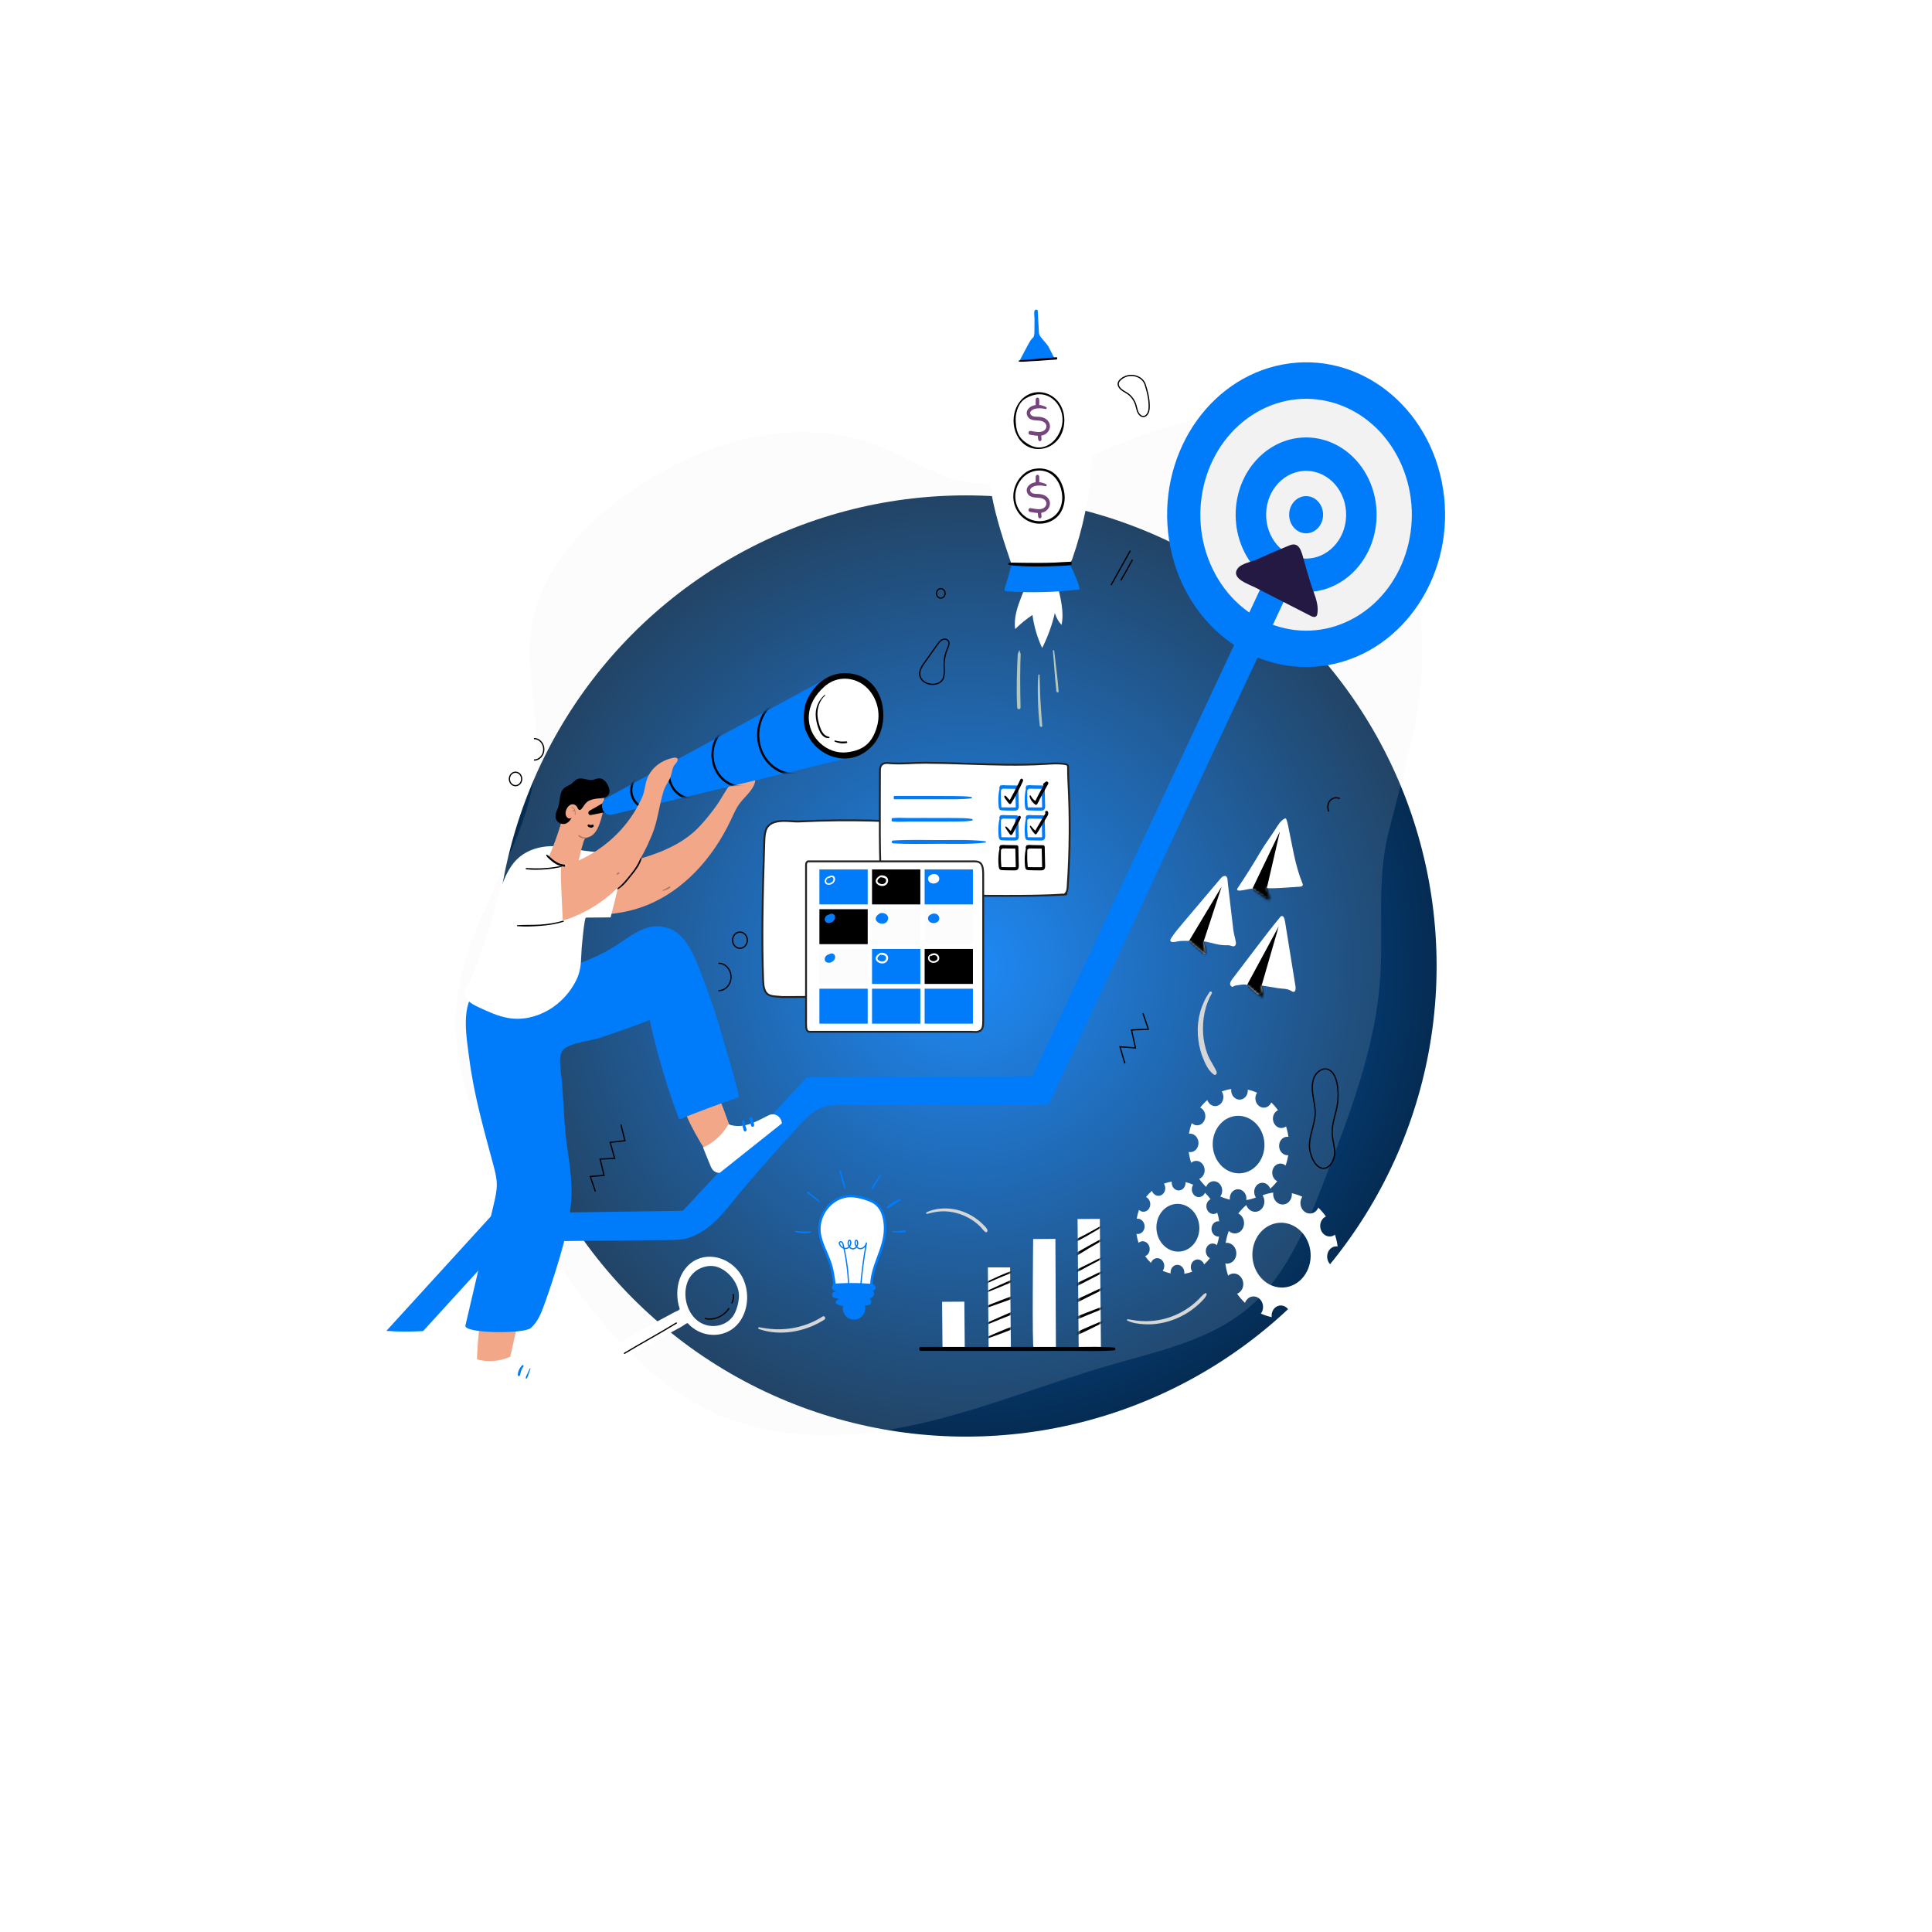 <svg width="780" height="780" viewBox="0 0 780 780" fill="none" xmlns="http://www.w3.org/2000/svg">
<g filter="url(#filter0_f_5030_25539)">
<circle cx="390" cy="390" r="190" fill="url(#paint0_radial_5030_25539)"/>
</g>
<path d="M564.574 218.951C551.054 189.543 522.427 168.157 492.394 168.828C467.783 169.378 445.378 183.562 421.747 191.12C411.053 194.54 399.717 196.617 388.773 194.342C377.389 191.976 367.264 185.111 356.417 180.649C320.84 166.016 279.826 178.702 248.754 202.68C232.959 214.87 218.244 231.311 214.823 252.152C211.937 269.735 217.518 287.721 216.561 305.555C214.67 340.821 187.975 369.641 184.413 404.75C181.179 436.624 197.497 466.614 214.121 493.002C234.154 524.799 257.265 556.966 290.056 571.14C315.474 582.126 344.034 580.926 370.796 574.897C397.559 568.867 423.268 558.252 449.699 550.671C469.332 545.04 490.22 540.635 505.843 526.436C520.504 513.112 528.373 493.071 535.724 473.81C544.932 449.691 554.391 424.936 556.915 398.696C558.959 377.457 555.37 356.671 560.665 335.721C570.77 295.756 583.328 259.743 564.574 218.951Z" fill="#EBEBEB" fill-opacity="0.13"/>
<path d="M307.833 370.857C307.749 379.217 307.8 387.575 308.097 395.923C308.284 401.191 310.049 402.037 312.981 402.29C313.934 402.372 314.886 402.451 315.839 402.531C334.952 402.531 354.222 401.997 373.428 401.169C374.986 401.102 376.594 401.017 378.007 399.985C382.54 396.676 380.192 380.446 380.344 373.934C380.584 363.613 380.592 353.278 380.366 342.956C380.056 328.762 371.889 332.259 365.406 331.876C356.332 331.338 347.25 331.111 338.169 331.197C332.872 331.248 327.574 331.404 322.278 331.667C319.169 331.821 311.048 329.846 309.197 335.164C308.662 336.702 308.598 338.522 308.546 340.274C308.241 350.462 307.937 360.661 307.833 370.857Z" fill="white" stroke="#222221" stroke-width="0.75" stroke-miterlimit="10"/>
<path d="M536.69 268.426C567.238 262.747 587.802 230.992 582.621 197.501C577.44 164.01 548.477 141.464 517.929 147.144C487.381 152.823 466.817 184.578 471.998 218.069C477.178 251.56 506.142 274.106 536.69 268.426Z" fill="#007CFA"/>
<path d="M547.316 249.149C568.138 237.029 576.056 208.698 565.001 185.871C553.947 163.043 528.106 154.362 507.284 166.481C486.462 178.601 478.544 206.931 489.598 229.759C500.653 252.587 526.494 261.268 547.316 249.149Z" fill="#F2F2F2"/>
<path d="M555.76 208.675C555.321 225.896 542.231 239.468 526.523 238.987C510.814 238.506 498.436 224.155 498.875 206.935C499.313 189.713 512.403 176.141 528.111 176.622C543.82 177.103 556.198 191.453 555.76 208.675Z" fill="#007CFA"/>
<path d="M543.467 208.297C543.218 218.075 535.786 225.781 526.866 225.508C517.947 225.235 510.918 217.086 511.167 207.308C511.416 197.529 518.848 189.823 527.767 190.097C536.687 190.37 543.716 198.519 543.467 208.297Z" fill="#F2F2F2"/>
<path d="M534.162 208.013C534.057 212.159 530.906 215.426 527.124 215.309C523.343 215.194 520.362 211.739 520.468 207.593C520.573 203.447 523.724 200.179 527.506 200.296C531.288 200.413 534.269 203.867 534.162 208.013Z" fill="#007CFA"/>
<path d="M516.082 222.258L416.8 434.536L325.853 434.884L275.676 488.836L199.247 489.894L156 537.307C160.913 537.697 165.863 537.653 170.82 537.389C182.922 524.121 203.663 501.383 203.663 501.383C225.7 501.077 247.732 500.78 269.77 500.635C272.633 500.616 275.545 500.59 278.279 499.66C287.921 496.381 293.378 487.813 299.978 480.026C307.318 471.367 314.829 462.882 322.506 454.581C324.905 451.987 327.378 449.366 330.415 447.766C335.469 445.103 343.823 446.243 349.376 446.111C357.588 445.917 365.803 445.895 374.018 445.926C390.45 445.986 406.884 446.291 423.317 445.986C457.298 373.129 491.399 300.342 525.455 227.527C525.455 227.525 516.082 222.258 516.082 222.258Z" fill="#007CFA"/>
<path d="M523.637 220.205C522.882 219.727 521.896 219.645 520.561 220.187C516.14 221.981 511.752 223.872 507.4 225.86C505.238 226.848 501.126 227.461 499.64 229.569C496.823 233.566 504.042 235.79 507.031 237.319C514.403 241.094 521.776 244.869 529.148 248.644C529.889 249.023 530.858 249.368 531.445 248.742C531.735 248.434 531.828 247.97 531.888 247.531C532.481 243.136 530.2 239.199 529.018 235.13C528.06 231.827 527.023 228.538 526.14 225.205C525.593 223.143 524.978 221.052 523.637 220.205Z" fill="#231942"/>
<path d="M261.559 365.286C258.369 366.605 255.031 367.606 251.56 368.248C245.281 369.408 237.546 370.304 233.058 364.061C230.928 361.1 230.781 356.22 233.009 353.197C235.142 350.303 239.035 350.2 242.423 349.96C249.224 349.481 256.047 347.546 262.548 345.375C269.82 342.946 277.159 339.356 282.635 333.423C285.072 330.783 287.346 327.962 289.437 324.989C291.3 322.338 292.766 319.332 294.751 316.794C296.217 314.922 298.053 313.399 300.095 312.36C301.349 311.723 302.936 311.308 304.032 312.231C305.329 313.325 305.089 315.577 304.321 317.16C302.91 320.07 300.298 322.023 298.443 324.616C297.035 326.585 296.086 328.89 295.036 331.112C287.742 346.512 276.189 359.24 261.559 365.286Z" fill="#F2A888"/>
<path d="M285.858 466.262C288.928 463.311 292.487 460.975 296.31 459.402C293.814 452.245 291.171 445.15 288.384 438.125C286.548 433.494 283.618 430.233 278.929 432.772C276.083 434.313 274.428 437.062 274.567 440.484C274.903 448.77 281.834 459.712 285.858 466.262Z" fill="#F2A888"/>
<path d="M290.554 473.52L315.672 453.53C315.61 452.917 315.443 452.328 315.156 451.814C314.444 450.538 313.107 449.693 311.473 449.906C310.789 449.995 310.156 450.338 309.533 450.662C304.645 453.201 299.601 455.926 294.12 453.905C291.704 458.104 288.048 461.429 283.837 463.254C283.786 463.276 286.676 470.258 286.902 470.825C287.699 472.833 289.042 473.529 290.554 473.52Z" fill="white"/>
<path d="M192.438 552.525C196.503 552.114 200.635 552.516 204.571 553.706C206.386 546.307 208.049 538.863 209.559 531.382C210.554 526.452 209.932 521.926 204.776 520.96C201.648 520.374 198.833 521.533 197.113 524.392C192.947 531.314 192.691 544.633 192.438 552.525Z" fill="#F2A888"/>
<path d="M192.348 561.423H223.387C223.664 560.886 223.845 560.303 223.888 559.702C223.997 558.211 223.367 556.667 221.931 555.787C221.329 555.418 220.634 555.288 219.956 555.149C214.64 554.055 209.098 553.011 205.745 547.846C201.541 549.687 196.799 550.023 192.414 548.788C192.361 548.774 190.959 556.284 190.837 556.889C190.406 559.027 191.121 560.457 192.348 561.423Z" fill="white"/>
<path d="M189.46 427.348C188.473 419.537 185.628 405.055 192.761 399.58C194.374 398.341 196.363 397.871 198.295 397.451C216.282 393.539 234.439 391.502 250.266 380.722C254.348 377.942 258.491 374.904 263.241 374.105C277.605 371.69 281.151 396.666 272.517 405.373C268.515 409.409 263.241 411.513 258.09 413.427C252.808 415.389 247.498 417.253 242.16 419.019C238.532 420.218 230.195 420.97 227.464 423.728C224.902 426.313 226.733 433.968 226.935 437.424C227.259 442.955 227.64 448.482 227.997 454.011C228.612 463.521 231.028 472.848 230.708 482.498C230.476 489.529 229.053 496.428 227.227 503.191C226.746 504.974 226.236 506.747 225.712 508.512C223.917 514.564 221.953 520.558 219.826 526.48C218.53 530.085 217.057 533.836 214.247 536.187C211.333 538.623 187.137 538.376 187.9 535.156C188.227 533.759 188.553 532.36 188.88 530.962C192.383 515.969 195.888 500.975 199.391 485.982C199.994 483.4 200.602 480.781 200.567 478.117C200.533 475.455 199.858 472.858 199.173 470.304C195.373 456.132 191.317 442.035 189.46 427.348Z" fill="#007CFA"/>
<path d="M290.116 413.288C287.702 405.512 285.013 397.824 281.961 390.209C279.919 385.11 277.554 379.864 273.418 376.632C269.834 373.832 262.815 372.603 259.57 376.883C256.232 381.288 258.421 390.986 259.265 396.127C262.406 415.251 267.42 434.005 274.195 451.961C282.13 448.741 290.143 445.755 298.223 443.003C298.947 442.758 290.781 415.426 290.116 413.288Z" fill="#007CFA"/>
<path d="M201.098 362.111C202.413 357.714 203.918 353.359 206.425 349.661C211.807 341.725 221.746 340.467 230.1 342.408C237.409 344.106 244.79 344.181 252.307 345.06C250.662 353.573 248.73 362.017 246.514 370.372C243.194 370.402 239.873 370.432 236.554 370.462C235.909 370.467 234.934 381.684 234.845 382.797C234.506 387.107 234.803 390.891 233.046 394.844C228.103 405.959 216.23 412.935 205.093 410.975C200.928 410.242 197.001 408.409 193.122 406.592C191.506 405.835 189.829 405.03 188.69 403.562C186.396 400.603 188.413 399.229 189.546 396.744C193.924 386.273 197.168 375.655 200.362 364.631C200.602 363.792 200.847 362.951 201.098 362.111Z" fill="white"/>
<path d="M225.253 336.341C225.531 335.514 225.801 334.681 226.063 333.847C227.179 330.284 227.838 326.033 229.597 322.785C230.727 320.699 232.885 319.442 234.998 318.967C239.367 317.983 244.574 318.282 243.906 324.605C243.617 327.334 242.995 330.02 242.062 332.571C241.21 334.899 239.861 337.33 237.646 337.965C237.176 338.099 236.662 338.157 236.284 338.491C235.931 338.801 235.764 339.294 235.617 339.763C234.649 342.846 233.872 346 233.293 349.199C229.196 349.906 224.856 348.739 221.523 346.033C222.9 342.866 224.145 339.631 225.253 336.341Z" fill="#F2A888"/>
<path d="M242.205 314.246C242.121 314.238 242.036 314.233 241.95 314.232C240.989 314.228 240.09 314.753 239.137 314.89C237.113 315.179 234.998 313.719 233.094 314.524C232.026 314.976 231.289 316.051 230.311 316.7C229.558 317.201 228.671 317.443 227.954 318.004C225.527 319.905 226.289 323.473 225.266 326.126C224.766 327.425 224.042 328.765 224.3 330.146C224.573 331.604 225.942 332.597 227.298 332.683C229.397 332.816 230.983 330.419 231.489 328.394C231.657 327.723 231.79 324.076 233.105 326.155C233.327 326.507 233.552 326.934 233.937 327.003C234.34 327.076 234.69 326.713 234.949 326.366C235.804 325.223 236.549 323.864 237.785 323.275C238.868 322.759 240.19 322.486 241.365 322.375C242.211 322.295 243.072 322.296 243.893 322.057C244.715 321.817 245.516 321.286 245.869 320.438C246.278 319.457 246.001 318.295 245.573 317.323C244.907 315.814 243.701 314.398 242.205 314.246Z" fill="black"/>
<path d="M233.17 326.317C232.815 325.081 231.644 324.432 230.516 324.837C229.234 325.297 228.3 327.017 228.341 328.463C228.378 329.741 229.398 330.842 230.538 330.321C231.031 330.267 231.525 330.053 231.91 329.733C232.849 328.951 233.546 327.63 233.17 326.317Z" fill="#F2A888"/>
<path d="M239.288 332.922C238.795 332.967 238.414 333.267 237.932 332.924C237.483 332.606 236.946 333.261 237.387 333.645C237.975 334.157 239.151 334.468 239.636 333.633C239.816 333.323 239.661 332.889 239.288 332.922Z" fill="black"/>
<path d="M232.335 328.385C232.336 328.2 232.333 328.015 232.318 327.832C232.29 327.49 232.224 327.138 232.084 326.828C231.826 326.266 231.343 325.818 230.749 325.818C230.593 325.818 230.621 326.082 230.775 326.083C231.282 326.087 231.691 326.537 231.881 327.023C231.857 327.02 231.833 327.013 231.807 327.02L231.431 327.132C231.37 327.149 231.307 327.163 231.25 327.192C231.19 327.223 231.131 327.254 231.071 327.285C231.024 327.31 230.993 327.363 231.006 327.421C231.02 327.479 231.067 327.515 231.121 327.511L231.317 327.495C231.389 327.488 231.462 327.461 231.533 327.441C231.661 327.406 231.789 327.37 231.917 327.334C231.936 327.329 231.945 327.306 231.959 327.29C232.014 327.506 232.05 327.728 232.062 327.952C232.08 328.273 232.033 328.603 232.071 328.92C232.089 329.067 232.276 329.069 232.305 328.928C232.339 328.752 232.334 328.567 232.335 328.385Z" fill="#AD7861"/>
<path d="M236.495 338.053C235.513 338.208 234.596 337.828 233.839 337.152C233.616 336.954 233.369 337.305 233.561 337.521C234.304 338.36 235.504 338.663 236.533 338.443C236.754 338.395 236.725 338.016 236.495 338.053Z" fill="#AD7861"/>
<path d="M212.594 555.251L213.027 554.326C213.315 553.71 213.604 553.094 213.892 552.476C213.968 552.315 214.224 552.428 214.163 552.601C213.939 553.248 213.714 553.894 213.49 554.539C213.378 554.862 213.266 555.186 213.153 555.508C213.039 555.837 212.924 556.17 212.728 556.452C212.547 556.712 212.181 556.567 212.241 556.226C212.3 555.883 212.449 555.562 212.594 555.251Z" fill="#007CFA"/>
<path d="M209.147 554.166C209.246 553.777 209.379 553.397 209.543 553.034C209.854 552.347 210.283 551.733 210.796 551.212C211.132 550.872 211.567 551.376 211.288 551.753C210.915 552.258 210.595 552.879 210.394 553.462C210.285 553.778 210.192 554.101 210.125 554.431C210.053 554.779 209.993 555.248 209.738 555.495C209.554 555.673 209.326 555.623 209.186 555.417C208.963 555.089 209.054 554.53 209.147 554.166Z" fill="#007CFA"/>
<path d="M302.57 451.786C302.489 451.443 302.667 451.035 302.998 450.95C303.331 450.865 303.661 451.055 303.761 451.419C304.001 452.278 304.257 453.132 304.464 454C304.55 454.363 304.361 454.797 304.011 454.887C303.659 454.978 303.31 454.776 303.202 454.391C302.964 453.531 302.775 452.655 302.57 451.786Z" fill="#007CFA"/>
<path d="M299.84 454.693C299.718 454.001 299.595 453.267 299.657 452.56C299.677 452.337 299.795 452.145 300.012 452.115C300.217 452.087 300.402 452.216 300.465 452.435C300.645 453.066 300.741 453.727 300.907 454.364C300.988 454.679 301.08 454.99 301.181 455.299C301.3 455.671 301.543 456.149 301.315 456.521C301.183 456.737 300.953 456.878 300.711 456.803C300.267 456.668 300.168 456.15 300.059 455.722C299.97 455.383 299.902 455.038 299.84 454.693Z" fill="#007CFA"/>
<path d="M238.531 329.062L246.411 327.483C246.921 327.381 247.229 326.804 247.059 326.267L246.279 323.779C246.11 323.242 245.545 322.995 245.086 323.259L237.986 327.326C237.615 327.539 237.441 328.017 237.577 328.452C237.714 328.885 238.119 329.144 238.531 329.062Z" fill="black"/>
<path d="M335.694 272.922L335.697 272.931C335.643 272.953 335.589 272.974 335.535 272.997L335.694 272.922Z" fill="#467A7C"/>
<path d="M342.109 306.15L247.053 328.909C245.412 329.302 243.762 328.286 243.216 326.543C242.675 324.817 243.385 322.919 244.877 322.109L333.903 273.76C343.494 275.448 344.115 276.405 346.687 284.604C349.051 292.14 347.915 301.305 342.109 306.15Z" fill="#007CFA"/>
<path d="M325.324 295.03C325.948 296.464 326.947 298.503 327.885 299.69C333.587 306.91 344.844 309.385 352.487 300.759C360.276 291.967 357.495 271.409 340.604 271.766C333.904 271.908 327.711 276.993 325.327 283.902C324.607 285.991 324.473 288.268 324.532 290.501C324.573 292.044 324.728 293.658 325.324 295.03Z" fill="black"/>
<mask id="mask0_5030_25539" style="mask-type:luminance" maskUnits="userSpaceOnUse" x="237" y="276" width="102" height="53">
<path d="M237.695 325.875L329.132 276.25L338.797 307.058L246.013 328.818L237.695 325.875Z" fill="white"/>
</mask>
<g mask="url(#mask0_5030_25539)">
<path d="M325.349 312.128L325.064 311.222C317.772 313.971 309.8 309.704 307.292 301.71C304.785 293.717 308.677 284.975 315.968 282.226L315.684 281.32C307.936 284.242 303.801 293.529 306.465 302.023C309.131 310.515 317.602 315.049 325.349 312.128Z" fill="black"/>
<path d="M303.421 317.356L303.136 316.45C297.212 318.684 290.734 315.217 288.697 308.721C286.659 302.225 289.822 295.124 295.746 292.89L295.461 291.984C289.081 294.39 285.675 302.038 287.869 309.033C290.064 316.028 297.04 319.762 303.421 317.356Z" fill="black"/>
<path d="M263.693 326.256L263.408 325.35C260.218 326.553 256.73 324.685 255.633 321.189C254.535 317.691 256.239 313.867 259.429 312.664L259.145 311.758C255.498 313.133 253.553 317.503 254.806 321.5C256.06 325.497 260.047 327.631 263.693 326.256Z" fill="black"/>
<path d="M282.317 322.274L282.033 321.368C277.475 323.087 272.492 320.419 270.925 315.424C269.358 310.427 271.791 304.964 276.347 303.246L276.063 302.34C271.049 304.23 268.373 310.239 270.098 315.735C271.823 321.231 277.305 324.165 282.317 322.274Z" fill="black"/>
</g>
<path d="M347.569 275.808C343.359 273.308 337.376 273.049 332.686 277.332C329.001 280.699 326.766 284.54 326.544 289.048C326.114 297.796 334.011 304.596 341.782 303.741C349.268 302.918 352.207 299.284 353.936 293.762C356.316 286.161 352.68 278.844 347.569 275.808Z" fill="white"/>
<path d="M259.795 344.421C258.469 346.913 256.994 349.306 255.297 351.59C249.671 359.166 242.347 365.26 234.111 369.014C230.432 370.69 227.501 372.154 223.408 371.527C219.204 370.883 217.206 366.044 216.669 361.931C215.984 356.697 216.506 352.054 221.798 351.1C237.345 348.294 252.175 337.833 259.245 321.886C260.37 319.349 260.336 316.858 261.296 314.349C263.133 309.547 267.581 306.726 272.093 305.894C272.669 305.788 273.431 305.875 273.588 306.491C273.838 307.473 272.164 308.756 271.82 309.675C271.196 311.34 271.109 313.074 270.263 314.703C269.511 316.15 268.512 317.461 268.009 319.031C266.086 325.026 265.619 331.271 263.229 337.055C262.181 339.593 261.055 342.052 259.795 344.421Z" fill="#F2A888"/>
<path d="M210.745 379.505C210.765 379.512 210.784 379.518 210.804 379.526C216.329 381.439 222.491 379.903 227.463 376.643C227.148 370.374 226.807 364.106 226.568 357.833C226.511 356.348 226.46 354.863 226.417 353.377C226.393 352.541 226.749 349.601 226.233 349.013C225.713 348.42 223.321 348.466 222.541 348.262C221.193 347.909 219.871 347.434 218.595 346.842C217.245 346.216 215.915 345.45 214.46 345.257C211.028 344.802 207.927 347.639 206.02 350.8C202.909 355.959 201.755 362.283 201.646 368.467C201.559 373.453 206.729 378.095 210.745 379.505Z" fill="white"/>
<path d="M334.647 297.44C333.114 297.227 332.028 295.89 331.415 294.428C330.736 292.808 330.237 290.944 330.066 289.17C329.767 286.08 330.875 282.744 333.113 280.788C333.258 280.661 333.052 280.439 332.908 280.565C330.311 282.835 328.94 286.175 329.395 289.816C329.631 291.706 330.173 293.764 331.024 295.439C331.765 296.898 333.031 298.153 334.647 297.993C334.974 297.96 334.965 297.484 334.647 297.44Z" fill="black"/>
<path d="M341.767 299.318C340.205 299.448 338.669 299.43 337.15 298.955C336.866 298.866 336.763 299.322 337.03 299.432C338.547 300.059 340.247 300.343 341.849 299.979C342.186 299.904 342.115 299.289 341.767 299.318Z" fill="black"/>
<path d="M226.795 349.66C226.248 349.586 225.699 349.744 225.16 349.838C224.502 349.954 223.842 350.054 223.18 350.141C222.005 350.297 220.827 350.416 219.647 350.491C217.245 350.642 214.841 350.573 212.44 350.464C212.15 350.45 212.161 350.92 212.44 350.951C214.909 351.228 217.4 351.197 219.876 351.014C221.039 350.928 222.2 350.802 223.356 350.63C223.96 350.539 224.564 350.438 225.165 350.325C225.733 350.219 226.332 350.153 226.84 349.84C226.925 349.79 226.876 349.671 226.795 349.66Z" fill="black"/>
<path d="M227.356 371.701C224.336 372.611 221.231 373.069 218.11 373.277C215.026 373.481 211.935 373.32 208.855 373.526C208.621 373.541 208.622 373.906 208.855 373.923C211.991 374.169 215.198 374.033 218.334 373.795C221.419 373.561 224.49 373.082 227.472 372.164C227.743 372.08 227.628 371.619 227.356 371.701Z" fill="black"/>
<path d="M227.811 349.031C226.447 348.95 225.169 348.381 224.015 347.602C223.437 347.212 222.889 346.774 222.362 346.307C221.862 345.863 221.341 345.286 220.73 345.037C220.57 344.972 220.47 345.185 220.529 345.324C220.816 346.002 221.462 346.542 221.978 347.004C222.552 347.517 223.147 348.003 223.778 348.427C225.008 349.253 226.363 349.811 227.81 349.901C228.321 349.932 228.32 349.061 227.811 349.031Z" fill="black"/>
<path d="M258.594 346.53C258.061 347.669 257.528 348.797 256.865 349.854C256.159 350.981 255.359 352.031 254.535 353.054C252.928 355.047 251.314 357.104 249.304 358.621C249.093 358.781 249.275 359.134 249.506 359C251.712 357.724 253.38 355.441 255.008 353.424C256.59 351.463 258.302 349.272 259.015 346.724C259.09 346.454 258.715 346.274 258.594 346.53Z" fill="black"/>
<path d="M270.287 357.91C270.067 358.028 269.841 358.131 269.625 358.257C269.409 358.382 269.2 358.517 268.984 358.642C268.556 358.89 268.118 359.13 267.653 359.279C267.424 359.353 267.524 359.748 267.752 359.671C268.233 359.506 268.718 359.372 269.19 359.176C269.425 359.079 269.662 358.978 269.884 358.85C270.117 358.716 270.325 358.547 270.534 358.373C270.781 358.169 270.576 357.757 270.287 357.91Z" fill="#AD7861"/>
<path d="M250.009 352.326C249.972 352.262 249.915 352.205 249.845 352.188C249.775 352.17 249.696 352.174 249.634 352.218L249.034 352.651C248.982 352.688 248.94 352.742 248.922 352.811C248.906 352.875 248.914 352.961 248.947 353.018C249.021 353.143 249.162 353.186 249.281 353.115C249.491 352.99 249.701 352.864 249.91 352.739C249.97 352.703 250.019 352.63 250.037 352.559C250.055 352.486 250.046 352.39 250.009 352.326Z" fill="#AD7861"/>
<path d="M355.208 336.936C355.233 341.308 355.299 345.675 355.444 350.033C355.513 352.13 355.506 354.266 355.701 356.354C355.834 357.772 356.24 359.379 357.579 359.94C358.395 360.282 359.362 360.22 360.221 360.272C361.237 360.333 362.252 360.392 363.268 360.451C365.3 360.571 367.333 360.682 369.366 360.784C373.431 360.989 377.498 361.16 381.567 361.295C389.704 361.567 397.843 361.697 405.984 361.685C413.687 361.672 421.431 361.685 429.124 361.152C429.209 361.248 429.331 361.302 429.486 361.246C429.586 361.21 429.67 361.158 429.757 361.108C429.971 361.093 430.187 361.081 430.401 361.064C430.608 361.049 430.613 360.71 430.401 360.707C430.352 360.707 430.303 360.707 430.254 360.707C430.803 360.064 430.968 359.06 431.034 358.172C431.18 356.221 431.282 354.263 431.383 352.309C431.745 345.227 431.896 338.132 431.836 331.039C431.805 327.492 431.709 323.946 431.566 320.403C431.423 316.899 431.186 313.38 431.209 309.898C431.211 309.588 431.208 309.258 431.05 309.001C430.846 308.668 430.448 308.563 430.087 308.498C427.478 308.025 424.812 308.244 422.171 308.403C411.439 309.047 400.688 308.665 389.953 308.316C384.515 308.138 379.076 307.967 373.635 307.942C368.656 307.919 363.553 308.53 358.612 308.06C357.543 307.958 356.309 308.146 355.696 309.11C355.269 309.782 355.253 310.659 355.255 311.478C355.265 319.951 355.159 328.452 355.208 336.936Z" fill="white" stroke="#222221" stroke-width="0.75" stroke-miterlimit="10"/>
<path d="M361.082 321.345C369.16 321.35 377.239 321.296 385.318 321.389C387.63 321.415 389.936 321.441 392.243 321.749C392.397 321.77 392.397 322.268 392.243 322.289C388.183 322.833 384.1 322.679 380.034 322.682C376.025 322.685 372.016 322.688 368.007 322.69C365.699 322.691 363.391 322.693 361.082 322.694C360.697 322.695 360.697 321.345 361.082 321.345Z" fill="#007CFA"/>
<path d="M360.233 330.302C362.339 330.05 364.473 330.249 366.583 330.242C368.669 330.234 370.755 330.23 372.842 330.229C377.045 330.227 381.247 330.229 385.451 330.255C387.81 330.27 390.173 330.233 392.526 330.655C392.703 330.687 392.703 331.24 392.526 331.272C390.414 331.65 388.294 331.653 386.176 331.666C384.09 331.68 382.004 331.703 379.917 331.701C375.714 331.699 371.512 331.702 367.308 331.686C364.958 331.678 362.579 331.904 360.233 331.623C359.855 331.579 359.854 330.347 360.233 330.302Z" fill="#007CFA"/>
<path d="M360.53 339.336C366.729 338.944 372.969 339.137 379.177 339.153C385.383 339.169 391.651 338.899 397.824 339.643C398.133 339.68 398.134 340.133 397.824 340.17C391.651 340.915 385.384 340.645 379.177 340.661C372.969 340.676 366.73 340.87 360.53 340.478C359.86 340.436 359.859 339.378 360.53 339.336Z" fill="#007CFA"/>
<path d="M411.277 324.256C411.237 322.106 411.191 319.956 411.139 317.806C411.131 317.433 410.861 317.129 410.516 317.123C409.054 317.099 407.593 317.074 406.131 317.049C405.515 317.039 404.758 316.893 404.164 317.112C404.037 317.016 403.845 317.024 403.807 317.235C403.8 317.27 403.792 317.303 403.785 317.338C403.475 317.616 403.33 318.053 403.539 318.485C403.431 318.965 403.326 319.447 403.262 319.943C403.147 320.819 403.076 321.701 403.053 322.585C403.029 323.512 403.083 324.448 403.168 325.371C403.234 326.08 403.32 326.852 404.047 327.089C404.392 327.201 404.787 327.176 405.142 327.192C405.591 327.212 406.04 327.228 406.489 327.24C407.359 327.264 408.23 327.275 409.1 327.271C409.784 327.267 410.662 327.368 411.081 326.63C411.455 325.972 411.291 324.991 411.277 324.256ZM410.082 325.853C409.997 326.048 409.637 325.974 409.435 325.978C408.004 326.006 406.571 325.995 405.14 325.947C404.988 325.942 404.439 326.001 404.35 325.912C404.242 325.802 404.246 325.202 404.226 325.014C404.149 324.236 404.114 323.458 404.089 322.676C404.061 321.836 404.061 320.997 404.09 320.158C404.105 319.738 404.112 319.302 404.13 318.866C404.359 318.838 404.571 318.668 404.659 318.424C404.754 318.431 404.881 318.42 404.948 318.42C405.201 318.424 405.455 318.427 405.708 318.43C406.242 318.436 406.776 318.443 407.31 318.45C408.177 318.46 409.044 318.471 409.909 318.482C409.945 319.823 409.981 321.164 410.012 322.505C410.031 323.272 410.049 324.041 410.065 324.808C410.07 325.023 410.075 325.238 410.08 325.452C410.084 325.555 410.125 325.759 410.082 325.853Z" fill="#007CFA"/>
<path d="M421.918 324.256C421.878 322.106 421.831 319.956 421.78 317.806C421.771 317.433 421.501 317.129 421.157 317.123C419.695 317.099 418.234 317.074 416.771 317.049C416.156 317.039 415.398 316.893 414.805 317.112C414.677 317.016 414.486 317.024 414.448 317.235C414.441 317.27 414.432 317.303 414.426 317.338C414.115 317.616 413.971 318.053 414.18 318.485C414.071 318.965 413.967 319.447 413.903 319.943C413.788 320.819 413.716 321.701 413.693 322.585C413.669 323.512 413.724 324.448 413.809 325.371C413.875 326.08 413.96 326.852 414.688 327.089C415.033 327.201 415.427 327.176 415.782 327.192C416.231 327.212 416.681 327.228 417.13 327.24C418 327.264 418.87 327.275 419.741 327.271C420.424 327.267 421.302 327.368 421.722 326.63C422.096 325.972 421.931 324.991 421.918 324.256ZM420.723 325.853C420.638 326.048 420.277 325.974 420.076 325.978C418.644 326.006 417.212 325.995 415.78 325.947C415.627 325.942 415.08 326.001 414.991 325.912C414.882 325.802 414.886 325.202 414.867 325.014C414.789 324.236 414.755 323.458 414.729 322.676C414.701 321.836 414.701 320.997 414.731 320.158C414.745 319.738 414.753 319.302 414.771 318.866C415.001 318.838 415.213 318.668 415.301 318.424C415.396 318.431 415.523 318.42 415.59 318.42C415.843 318.424 416.096 318.427 416.349 318.43C416.884 318.436 417.418 318.443 417.951 318.45C418.818 318.46 419.684 318.471 420.551 318.482C420.587 319.823 420.622 321.164 420.654 322.505C420.672 323.272 420.689 324.041 420.707 324.808C420.712 325.023 420.716 325.238 420.722 325.452C420.725 325.555 420.764 325.759 420.723 325.853Z" fill="#007CFA"/>
<path d="M411.277 336.318C411.237 334.168 411.191 332.019 411.139 329.869C411.131 329.495 410.861 329.192 410.516 329.185C409.054 329.161 407.593 329.136 406.131 329.112C405.515 329.101 404.758 328.956 404.164 329.175C404.037 329.078 403.845 329.087 403.807 329.298C403.8 329.332 403.792 329.366 403.785 329.401C403.475 329.679 403.33 330.115 403.539 330.548C403.431 331.028 403.326 331.508 403.262 332.006C403.147 332.881 403.076 333.763 403.053 334.648C403.029 335.575 403.083 336.511 403.168 337.434C403.234 338.144 403.32 338.915 404.047 339.153C404.392 339.265 404.787 339.24 405.142 339.255C405.591 339.275 406.04 339.291 406.489 339.304C407.359 339.328 408.23 339.338 409.1 339.334C409.784 339.331 410.662 339.432 411.081 338.694C411.455 338.035 411.291 337.053 411.277 336.318ZM410.082 337.916C409.997 338.11 409.637 338.038 409.435 338.041C408.004 338.068 406.571 338.058 405.14 338.009C404.988 338.004 404.439 338.064 404.35 337.975C404.242 337.865 404.246 337.264 404.226 337.076C404.149 336.298 404.114 335.52 404.089 334.738C404.061 333.899 404.061 333.06 404.09 332.22C404.105 331.8 404.112 331.365 404.13 330.929C404.359 330.901 404.571 330.731 404.659 330.486C404.754 330.493 404.881 330.483 404.948 330.483C405.201 330.486 405.455 330.489 405.708 330.492C406.242 330.499 406.776 330.506 407.31 330.512C408.177 330.523 409.044 330.534 409.909 330.545C409.945 331.885 409.981 333.227 410.012 334.567C410.031 335.335 410.049 336.103 410.065 336.87C410.07 337.086 410.075 337.301 410.08 337.516C410.084 337.618 410.125 337.821 410.082 337.916Z" fill="#007CFA"/>
<path d="M421.918 336.318C421.878 334.168 421.831 332.019 421.78 329.869C421.771 329.495 421.501 329.192 421.157 329.185C419.695 329.161 418.234 329.136 416.771 329.112C416.156 329.101 415.398 328.956 414.805 329.175C414.677 329.078 414.486 329.087 414.448 329.298C414.441 329.332 414.432 329.366 414.426 329.401C414.115 329.679 413.971 330.115 414.18 330.548C414.071 331.028 413.967 331.508 413.903 332.006C413.788 332.881 413.716 333.763 413.693 334.648C413.669 335.575 413.724 336.511 413.809 337.434C413.875 338.144 413.96 338.915 414.688 339.153C415.033 339.265 415.427 339.24 415.782 339.255C416.231 339.275 416.681 339.291 417.13 339.304C418 339.328 418.87 339.338 419.741 339.334C420.424 339.331 421.302 339.432 421.722 338.694C422.096 338.035 421.931 337.053 421.918 336.318ZM420.723 337.916C420.638 338.11 420.277 338.038 420.076 338.041C418.644 338.068 417.212 338.058 415.78 338.009C415.627 338.004 415.08 338.064 414.991 337.975C414.882 337.865 414.886 337.264 414.867 337.076C414.789 336.298 414.755 335.52 414.729 334.738C414.701 333.899 414.701 333.06 414.731 332.22C414.745 331.8 414.753 331.365 414.771 330.929C415.001 330.901 415.213 330.731 415.301 330.486C415.396 330.493 415.523 330.483 415.59 330.483C415.843 330.486 416.096 330.489 416.349 330.492C416.884 330.499 417.418 330.506 417.951 330.512C418.818 330.523 419.684 330.534 420.551 330.545C420.587 331.885 420.622 333.227 420.654 334.567C420.672 335.335 420.689 336.103 420.707 336.87C420.712 337.086 420.716 337.301 420.722 337.516C420.725 337.618 420.764 337.821 420.723 337.916Z" fill="#007CFA"/>
<path d="M411.277 348.38C411.237 346.23 411.191 344.08 411.139 341.931C411.131 341.558 410.861 341.254 410.516 341.248C409.054 341.224 407.593 341.199 406.131 341.174C405.515 341.164 404.758 341.018 404.164 341.237C404.037 341.141 403.845 341.149 403.807 341.36C403.8 341.395 403.792 341.428 403.785 341.463C403.475 341.741 403.33 342.178 403.539 342.61C403.431 343.09 403.326 343.571 403.262 344.069C403.147 344.945 403.076 345.826 403.053 346.71C403.029 347.637 403.083 348.573 403.168 349.496C403.234 350.205 403.32 350.977 404.047 351.214C404.392 351.326 404.787 351.301 405.142 351.317C405.591 351.337 406.04 351.353 406.489 351.365C407.359 351.389 408.23 351.4 409.1 351.396C409.784 351.392 410.662 351.493 411.081 350.755C411.455 350.096 411.291 349.115 411.277 348.38ZM410.082 349.977C409.997 350.172 409.637 350.099 409.435 350.102C408.004 350.13 406.571 350.119 405.14 350.071C404.988 350.066 404.439 350.125 404.35 350.036C404.242 349.926 404.246 349.326 404.226 349.138C404.149 348.36 404.114 347.582 404.089 346.8C404.061 345.96 404.061 345.121 404.09 344.282C404.105 343.862 404.112 343.426 404.13 342.99C404.359 342.962 404.571 342.792 404.659 342.546C404.754 342.554 404.881 342.543 404.948 342.543C405.201 342.546 405.455 342.55 405.708 342.553C406.242 342.559 406.776 342.566 407.31 342.573C408.177 342.583 409.044 342.594 409.909 342.605C409.945 343.946 409.981 345.287 410.012 346.628C410.031 347.395 410.049 348.163 410.065 348.931C410.07 349.146 410.075 349.361 410.08 349.575C410.084 349.679 410.125 349.883 410.082 349.977Z" fill="black"/>
<path d="M421.918 348.38C421.878 346.23 421.831 344.08 421.78 341.931C421.771 341.558 421.501 341.254 421.157 341.248C419.695 341.224 418.234 341.199 416.771 341.174C416.156 341.164 415.398 341.018 414.805 341.237C414.677 341.141 414.486 341.149 414.448 341.36C414.441 341.395 414.432 341.428 414.426 341.463C414.115 341.741 413.971 342.178 414.18 342.61C414.071 343.09 413.967 343.571 413.903 344.069C413.788 344.945 413.716 345.826 413.693 346.71C413.669 347.637 413.724 348.573 413.809 349.496C413.875 350.205 413.96 350.977 414.688 351.214C415.033 351.326 415.427 351.301 415.782 351.317C416.231 351.337 416.681 351.353 417.13 351.365C418 351.389 418.87 351.4 419.741 351.396C420.424 351.392 421.302 351.493 421.722 350.755C422.096 350.096 421.931 349.115 421.918 348.38ZM420.723 349.977C420.638 350.172 420.277 350.099 420.076 350.102C418.644 350.13 417.212 350.119 415.78 350.071C415.627 350.066 415.08 350.125 414.991 350.036C414.882 349.926 414.886 349.326 414.867 349.138C414.789 348.36 414.755 347.582 414.729 346.8C414.701 345.96 414.701 345.121 414.731 344.282C414.745 343.862 414.753 343.426 414.771 342.99C415.001 342.962 415.213 342.792 415.301 342.546C415.396 342.554 415.523 342.543 415.59 342.543C415.843 342.546 416.096 342.55 416.349 342.553C416.884 342.559 417.418 342.566 417.951 342.573C418.818 342.583 419.684 342.594 420.551 342.605C420.587 343.946 420.622 345.287 420.654 346.628C420.672 347.395 420.689 348.163 420.707 348.931C420.712 349.146 420.716 349.361 420.722 349.575C420.725 349.679 420.764 349.883 420.723 349.977Z" fill="black"/>
<path d="M411.936 314.702C411.19 316.221 410.474 317.756 409.695 319.256C409.032 320.533 408.332 321.788 407.658 323.058C407.417 322.803 407.177 322.549 406.936 322.295C406.608 321.949 406.215 321.325 405.753 321.226C405.595 321.192 405.452 321.3 405.446 321.483C405.428 322.03 405.94 322.586 406.226 322.997C406.583 323.507 406.981 323.984 407.39 324.443C407.655 324.739 408.05 324.63 408.25 324.322C409.16 322.916 409.959 321.42 410.742 319.926C411.523 318.434 412.305 316.927 412.99 315.378C413.328 314.611 412.339 313.95 411.936 314.702Z" fill="black"/>
<path d="M422.261 315.595C421.956 315.781 421.683 316.033 421.393 316.248C421.046 316.506 421.081 316.923 421.295 317.164C420.777 318.075 420.254 318.983 419.761 319.911C419.409 320.575 419.062 321.242 418.721 321.914C418.476 322.399 418.212 322.885 417.985 323.387C417.213 322.867 416.617 322.127 416.156 321.253C415.999 320.956 415.583 321.155 415.657 321.484C415.973 322.903 416.883 324.044 417.961 324.843C418.241 325.051 418.591 324.879 418.766 324.611C419.171 323.992 419.467 323.272 419.807 322.61C420.162 321.918 420.524 321.231 420.893 320.547C421.618 319.203 422.37 317.876 423.146 316.565C423.509 315.95 422.804 315.262 422.261 315.595Z" fill="black"/>
<path d="M411.183 329.555C410.792 330.062 410.526 330.648 410.232 331.226C409.954 331.773 409.676 332.32 409.398 332.866C408.954 333.741 408.463 334.609 408.044 335.505C407.832 335.276 407.615 335.05 407.403 334.82C407.211 334.613 407.018 334.408 406.814 334.216C406.711 334.12 406.608 334.025 406.506 333.929C406.414 333.843 406.29 333.802 406.206 333.722C406.037 333.562 405.735 333.771 405.877 334C405.941 334.103 405.958 334.226 406.022 334.338C406.081 334.443 406.148 334.546 406.21 334.649C406.368 334.906 406.538 335.154 406.712 335.398C407.053 335.875 407.403 336.344 407.726 336.835C407.98 337.22 408.432 337.229 408.685 336.835C409.347 335.8 409.871 334.635 410.446 333.538C410.73 332.996 411.014 332.453 411.299 331.91C411.598 331.337 411.926 330.782 412.121 330.154C412.297 329.586 411.544 329.086 411.183 329.555Z" fill="black"/>
<path d="M422.289 327.406C421.903 327.52 421.847 327.988 422.057 328.3C422.057 328.298 422.057 328.301 422.057 328.3C422.065 328.402 421.992 328.508 421.951 328.592C421.787 328.928 421.567 329.242 421.377 329.562C420.954 330.278 420.531 330.994 420.108 331.71C419.698 332.403 419.282 333.091 418.881 333.789C418.577 334.319 418.258 334.848 417.961 335.389C417.704 335.144 417.457 334.881 417.221 334.628C416.857 334.238 416.504 333.834 416.156 333.428C415.972 333.213 415.715 333.486 415.809 333.721C416.037 334.284 416.312 334.804 416.646 335.298C416.977 335.787 417.38 336.199 417.734 336.665C417.902 336.888 418.316 336.895 418.483 336.665C419.07 335.856 419.574 334.951 420.093 334.088C420.619 333.215 421.139 332.338 421.662 331.464L422.405 330.221C422.64 329.829 422.924 329.44 423.097 329.01C423.363 328.344 423.2 327.136 422.289 327.406Z" fill="black"/>
<path d="M396.356 415.525C397.015 414.536 396.948 412.924 396.948 410.652C396.948 408.163 396.948 405.674 396.948 403.184C396.948 392.794 396.948 382.403 396.948 372.013C396.948 366.713 396.948 361.412 396.948 356.112C396.948 350.844 397.267 347.765 393.567 347.762C391.603 347.761 389.639 347.762 387.675 347.762C381.561 347.762 375.447 347.762 369.333 347.762C356.747 347.762 344.161 347.762 331.575 347.762C329.806 347.762 328.037 347.762 326.267 347.762C325.801 347.762 325.423 348.375 325.423 349.131C325.423 352.798 325.423 356.464 325.423 360.132C325.423 371.245 325.423 382.357 325.423 393.469C325.423 398.426 325.423 403.383 325.423 408.34C325.423 410.032 325.403 411.727 325.423 413.419C325.464 416.948 326.164 416.561 328.331 416.561C340.457 416.561 352.583 416.561 364.708 416.561C371.419 416.561 378.13 416.561 384.841 416.561C387.269 416.561 389.696 416.561 392.125 416.561C392.942 416.561 393.848 416.742 394.658 416.561C395.487 416.375 396.018 416.032 396.356 415.525Z" fill="white" stroke="#222221" stroke-width="0.75" stroke-miterlimit="10"/>
<path d="M350.318 351.021H330.82V365.136H350.318V351.021Z" fill="#007CFA"/>
<path d="M371.561 351.021H352.062V365.136H371.561V351.021Z" fill="black"/>
<path d="M392.799 351.021H373.301V365.136H392.799V351.021Z" fill="#007CFA"/>
<path d="M350.318 367.068H330.82V381.183H350.318V367.068Z" fill="black"/>
<path d="M371.561 367.068H352.062V381.183H371.561V367.068Z" fill="#EBEBEB" fill-opacity="0.13"/>
<path d="M392.799 367.068H373.301V381.183H392.799V367.068Z" fill="#EBEBEB" fill-opacity="0.13"/>
<path d="M350.318 383.119H330.82V397.234H350.318V383.119Z" fill="#EBEBEB" fill-opacity="0.13"/>
<path d="M371.561 383.119H352.062V397.234H371.561V383.119Z" fill="#007CFA"/>
<path d="M392.799 383.119H373.301V397.234H392.799V383.119Z" fill="black"/>
<path d="M350.318 399.166H330.82V413.281H350.318V399.166Z" fill="#007CFA"/>
<path d="M371.561 399.166H352.062V413.281H371.561V399.166Z" fill="#007CFA"/>
<path d="M392.799 399.166H373.301V413.281H392.799V399.166Z" fill="#007CFA"/>
<path d="M378.773 353.587C378.061 352.7 376.744 352.658 375.804 353.2C375.766 353.222 375.74 353.25 375.715 353.278C375.259 353.493 374.875 353.814 374.724 354.333C374.453 355.263 375.08 356.208 375.957 356.541C376.84 356.876 377.97 356.678 378.663 356.042C379.38 355.384 379.361 354.32 378.773 353.587Z" fill="white"/>
<path d="M358.15 354.292C357.832 353.897 357.35 353.627 356.854 353.509C356.327 353.382 355.72 353.331 355.21 353.541C355.117 353.58 355.05 353.657 355.018 353.742C354.419 354.038 353.916 354.512 353.657 355.134C353.196 356.245 354.166 357.161 355.15 357.527C356.124 357.89 357.34 357.734 358.028 356.916C358.662 356.164 358.787 355.08 358.15 354.292ZM357.599 356.119C357.263 356.761 356.558 357.025 355.847 356.924C355.234 356.837 354.152 356.354 354.274 355.591C354.34 355.179 354.671 354.79 354.982 354.524C355.153 354.377 355.344 354.26 355.548 354.172C356.127 354.268 356.731 354.277 357.23 354.59C357.76 354.923 357.889 355.568 357.599 356.119Z" fill="white"/>
<path d="M336.94 354.113C336.687 353.682 336.194 353.433 335.69 353.468C335.347 353.491 335.029 353.622 334.742 353.803C334.01 353.92 333.393 354.382 333.105 355.074C332.922 355.512 332.898 356.033 333.123 356.462C333.316 356.831 333.698 357.07 334.101 357.162C334.946 357.356 335.875 357.032 336.479 356.439C337.081 355.849 337.391 354.879 336.94 354.113ZM336.164 355.852C335.78 356.326 335.147 356.629 334.526 356.609C334.258 356.6 333.968 356.527 333.775 356.335C333.549 356.11 333.528 355.75 333.592 355.456C333.674 355.075 333.921 354.71 334.249 354.457C334.316 354.562 334.451 354.626 334.585 354.547C335.032 354.284 335.88 353.839 336.314 354.355C336.679 354.788 336.486 355.455 336.164 355.852Z" fill="white"/>
<path d="M378.773 385.621C378.061 384.734 376.744 384.692 375.804 385.233C375.766 385.255 375.74 385.284 375.715 385.311C375.259 385.527 374.875 385.847 374.724 386.366C374.453 387.296 375.08 388.242 375.957 388.574C376.84 388.909 377.97 388.711 378.663 388.075C379.38 387.417 379.361 386.353 378.773 385.621ZM378.274 387.47C377.851 387.979 377.04 388.161 376.407 388.019C375.756 387.874 375.193 387.335 375.253 386.641C375.284 386.292 375.491 386.025 375.764 385.813C375.866 385.902 376.016 385.938 376.172 385.853C376.732 385.546 377.556 385.48 378.063 385.931C378.495 386.318 378.667 386.998 378.274 387.47Z" fill="white"/>
<path d="M358.15 385.544C357.832 385.149 357.35 384.879 356.854 384.761C356.327 384.634 355.72 384.583 355.21 384.793C355.117 384.831 355.05 384.909 355.018 384.994C354.419 385.29 353.916 385.764 353.657 386.386C353.196 387.497 354.166 388.413 355.15 388.779C356.124 389.142 357.34 388.986 358.028 388.168C358.662 387.416 358.787 386.332 358.15 385.544ZM357.599 387.372C357.263 388.014 356.558 388.278 355.847 388.177C355.234 388.091 354.152 387.607 354.274 386.844C354.34 386.432 354.671 386.043 354.982 385.777C355.153 385.63 355.344 385.513 355.548 385.425C356.127 385.521 356.731 385.53 357.23 385.843C357.76 386.175 357.889 386.82 357.599 387.372Z" fill="white"/>
<path d="M336.94 385.577C336.687 385.147 336.194 384.898 335.69 384.933C335.347 384.956 335.029 385.087 334.742 385.268C334.01 385.385 333.393 385.847 333.105 386.539C332.922 386.977 332.898 387.497 333.123 387.927C333.316 388.296 333.698 388.535 334.101 388.627C334.946 388.821 335.875 388.497 336.479 387.904C337.081 387.314 337.391 386.344 336.94 385.577Z" fill="#007CFA"/>
<path d="M378.773 401.439C378.061 400.552 376.744 400.51 375.804 401.052C375.766 401.074 375.74 401.102 375.715 401.129C375.259 401.345 374.875 401.666 374.724 402.184C374.453 403.114 375.08 404.06 375.957 404.393C376.84 404.728 377.97 404.529 378.663 403.893C379.38 403.235 379.361 402.171 378.773 401.439ZM378.274 403.287C377.851 403.797 377.04 403.978 376.407 403.838C375.756 403.693 375.193 403.153 375.253 402.459C375.284 402.112 375.491 401.844 375.764 401.631C375.866 401.72 376.016 401.756 376.172 401.671C376.732 401.364 377.556 401.298 378.063 401.75C378.495 402.135 378.667 402.815 378.274 403.287Z" fill="#007CFA"/>
<path d="M358.15 402.141C357.832 401.747 357.35 401.477 356.854 401.358C356.327 401.231 355.72 401.181 355.21 401.391C355.117 401.429 355.05 401.506 355.018 401.591C354.419 401.887 353.916 402.362 353.657 402.983C353.196 404.095 354.166 405.009 355.15 405.377C356.124 405.74 357.34 405.583 358.028 404.766C358.662 404.014 358.787 402.93 358.15 402.141ZM357.599 403.969C357.263 404.61 356.558 404.875 355.847 404.774C355.234 404.687 354.152 404.204 354.274 403.441C354.34 403.028 354.671 402.64 354.982 402.373C355.153 402.225 355.344 402.11 355.548 402.022C356.127 402.117 356.731 402.127 357.23 402.439C357.76 402.772 357.889 403.418 357.599 403.969Z" fill="#007CFA"/>
<path d="M336.94 401.96C336.687 401.53 336.194 401.281 335.69 401.316C335.347 401.339 335.029 401.47 334.742 401.651C334.01 401.768 333.393 402.23 333.105 402.922C332.922 403.36 332.898 403.88 333.123 404.31C333.316 404.678 333.698 404.917 334.101 405.01C334.946 405.204 335.875 404.879 336.479 404.286C337.081 403.696 337.391 402.727 336.94 401.96ZM336.164 403.7C335.78 404.174 335.147 404.476 334.526 404.456C334.258 404.448 333.968 404.375 333.775 404.182C333.549 403.958 333.528 403.598 333.592 403.303C333.674 402.922 333.921 402.556 334.249 402.303C334.316 402.408 334.451 402.473 334.585 402.394C335.032 402.13 335.88 401.685 336.314 402.202C336.679 402.635 336.486 403.303 336.164 403.7Z" fill="#007CFA"/>
<path d="M378.773 369.57C378.061 368.683 376.744 368.641 375.804 369.182C375.766 369.204 375.74 369.233 375.715 369.26C375.259 369.475 374.875 369.796 374.724 370.315C374.453 371.245 375.08 372.191 375.957 372.524C376.84 372.859 377.97 372.66 378.663 372.024C379.38 371.366 379.361 370.301 378.773 369.57Z" fill="#007CFA"/>
<path d="M358.15 369.493C357.832 369.098 357.35 368.828 356.854 368.71C356.327 368.583 355.72 368.532 355.21 368.742C355.117 368.78 355.05 368.858 355.018 368.943C354.419 369.239 353.916 369.713 353.657 370.335C353.196 371.446 354.166 372.362 355.15 372.728C356.124 373.091 357.34 372.935 358.028 372.117C358.662 371.366 358.787 370.282 358.15 369.493Z" fill="#007CFA"/>
<path d="M336.94 369.527C336.687 369.096 336.194 368.847 335.69 368.882C335.347 368.905 335.029 369.036 334.742 369.217C334.01 369.335 333.393 369.797 333.105 370.488C332.922 370.926 332.898 371.447 333.123 371.876C333.316 372.245 333.698 372.484 334.101 372.576C334.946 372.77 335.875 372.446 336.479 371.853C337.081 371.263 337.391 370.293 336.94 369.527Z" fill="#007CFA"/>
<path d="M415.946 232.064C414.762 234.935 413.578 237.807 412.445 240.702C410.795 244.916 409.22 249.436 409.842 253.971C412.015 251.85 414.356 249.935 416.831 248.257C417.461 252.904 418.791 257.435 420.752 261.612C422.995 257.181 424.717 252.434 425.86 247.525C426.417 249.324 427.356 250.98 428.582 252.322C429.651 246.867 428.209 241.881 427.054 236.511C426.332 233.151 420.906 226.826 417.372 229.734C416.688 230.298 416.306 231.189 415.946 232.064Z" fill="white"/>
<path d="M435.429 236.034C434.753 233.846 433.304 230.608 433.145 230.311C431.151 226.602 429.558 222.68 428.505 218.527C425.183 218.718 421.852 218.75 418.528 218.626C416.945 218.567 415.363 218.473 413.784 218.342C410.344 218.055 410.298 219.752 409.54 223.027C408.423 227.848 407.225 232.668 405.695 237.33C405.593 237.639 405.494 237.988 405.626 238.282C405.799 238.668 406.261 238.742 406.651 238.767C416.294 239.375 425.981 239.129 435.587 238.032C435.918 237.993 435.773 237.15 435.429 236.034Z" fill="#007CFA"/>
<path d="M432.641 226.28C432.722 226.128 432.798 225.957 432.866 225.762C437.202 213.412 439.896 200.372 440.848 187.18C441.75 174.681 435.64 161.147 429.483 150.92C426.297 145.628 422.673 140.377 418.457 135.999C417.979 135.504 410.931 147.355 410.327 148.379C406.453 154.945 402.77 161.78 400.758 169.337C398.18 179.02 398.494 189.407 400.285 199.302C402.075 209.197 405.293 218.702 408.498 228.157C408.354 227.73 411.899 227.414 412.203 227.412C415.855 227.393 419.509 227.373 423.162 227.354C425 227.344 426.839 227.334 428.676 227.324C430.271 227.317 431.8 227.844 432.641 226.28Z" fill="white"/>
<path d="M425.533 210.668C430.744 207.044 432.289 199.476 428.984 193.763C425.679 188.05 418.775 186.356 413.564 189.98C408.353 193.603 406.808 201.172 410.114 206.885C413.419 212.598 420.323 214.292 425.533 210.668Z" fill="white"/>
<path d="M425.401 180.186C430.612 176.562 432.156 168.993 428.851 163.28C425.546 157.567 418.642 155.874 413.431 159.497C408.22 163.121 406.676 170.69 409.981 176.403C413.286 182.116 420.19 183.809 425.401 180.186Z" fill="white"/>
<path d="M421.094 137.196C420.816 136.873 420.542 136.545 420.28 136.196C420.034 135.87 419.785 135.538 419.635 135.148C419.464 134.698 419.435 134.202 419.409 133.716C419.253 130.875 419.098 128.036 418.943 125.195C416.933 124.152 417.656 127.582 417.656 128.659C417.657 129.986 417.65 131.312 417.634 132.639C417.625 133.507 417.688 135.181 417.317 135.956C417.235 136.129 417.09 136.255 416.955 136.383C416.15 137.151 415.586 138.171 415.04 139.176C413.866 141.34 412.712 143.518 411.582 145.711C413.562 146.291 416.248 145.475 418.268 145.282C420.743 145.045 423.219 144.808 425.694 144.572C425.61 144.58 423.526 140.291 423.254 139.872C422.603 138.87 421.835 138.055 421.094 137.196Z" fill="#007CFA"/>
<path d="M432.082 226.789C430.001 226.833 427.916 227.047 425.835 227.13C423.75 227.213 421.666 227.26 419.58 227.271C417.541 227.282 415.501 227.27 413.462 227.226C412.444 227.204 411.425 227.189 410.405 227.177C409.375 227.164 408.276 227.057 407.264 227.296C406.93 227.375 406.978 227.881 407.264 227.986C408.202 228.331 409.287 228.345 410.266 228.422C411.285 228.501 412.302 228.566 413.323 228.602C415.408 228.677 417.493 228.712 419.58 228.702C421.619 228.691 423.658 228.646 425.696 228.566C427.817 228.483 429.974 228.456 432.082 228.191C432.877 228.09 432.925 226.771 432.082 226.789Z" fill="black"/>
<path d="M426.437 144.224C423.896 144.447 421.352 144.653 418.81 144.863C417.562 144.966 416.313 145.075 415.066 145.177C413.852 145.276 412.597 145.288 411.403 145.561C411.16 145.616 411.24 145.986 411.458 146.007C412.738 146.131 414.062 145.96 415.342 145.889C416.545 145.823 417.747 145.759 418.948 145.684C421.445 145.525 423.941 145.345 426.436 145.161C426.983 145.121 426.983 144.176 426.437 144.224Z" fill="black"/>
<path d="M427.043 161.943C422.834 156.981 415.234 157.062 411.43 162.539C406.542 169.578 410.046 180.588 418.431 181.246C422.734 181.584 426.943 179.127 428.723 174.753C430.427 170.569 429.938 165.355 427.043 161.943ZM428.389 173.028C427.043 177.039 424.086 180.162 420.211 180.632C417.81 180.924 415.494 179.752 413.53 178.198C411.436 176.542 410.508 174.473 410.211 171.703C410.013 169.859 409.939 168.41 410.355 166.636C410.741 164.993 411.374 163.413 412.468 162.182C413.49 161.034 414.856 160.323 416.25 159.834C417.282 159.471 418.353 159.216 419.437 159.181C425.789 158.977 430.727 166.063 428.389 173.028Z" fill="black"/>
<path d="M427.883 193.824C425.62 189.894 421.576 188.609 417.582 189.291C415.496 189.647 413.576 190.864 412.117 192.516C409.068 195.97 408.151 201.042 410.201 205.355C412.279 209.727 416.844 211.947 421.228 211.33C423.365 211.029 425.455 210.072 427.029 208.436C428.619 206.784 429.536 204.492 429.783 202.125C430.085 199.223 429.293 196.273 427.883 193.824ZM427.253 206.556C426.104 208.303 424.335 209.458 422.46 210.016C418.601 211.167 414.109 209.806 411.674 206.231C409.249 202.669 409.372 198.018 411.688 194.431C414.181 190.571 418.848 188.939 422.889 190.619C426.511 192.127 428.649 196.273 428.844 200.347C428.95 202.536 428.429 204.768 427.253 206.556Z" fill="black"/>
<path d="M423.678 202.092C422.921 200.098 420.917 199.506 419.123 199.417C418.233 199.373 417.162 199.482 416.407 198.856C415.828 198.375 415.727 197.659 416.256 197.091C416.887 196.412 417.833 196.164 418.684 196.067C419.813 195.939 420.993 196.019 422.096 196.312C422.506 196.421 422.802 195.759 422.394 195.535C421.517 195.054 420.548 194.754 419.565 194.667C419.581 194.527 419.585 194.385 419.583 194.25L419.576 193.63C419.572 193.178 419.603 192.703 419.532 192.258C419.505 192.085 419.347 191.876 419.208 191.795C419.065 191.712 418.919 191.679 418.758 191.703C418.501 191.74 418.244 191.969 418.172 192.258H418.171C418.17 192.265 418.171 192.271 418.17 192.279C418.157 192.34 418.139 192.4 418.146 192.464C418.149 192.49 418.149 192.516 418.151 192.541C418.123 192.902 418.129 193.272 418.125 193.63C418.123 193.828 418.12 194.027 418.118 194.225C418.116 194.378 418.117 194.542 418.138 194.698C417.693 194.759 417.254 194.865 416.826 195.029C415.306 195.612 413.894 197.219 414.769 199.066C415.747 201.132 418.039 200.775 419.792 201.006C420.634 201.118 421.535 201.407 422.092 202.156C422.576 202.808 422.61 203.623 422.161 204.308C420.85 206.3 417.959 205.426 416.125 205.145C415.738 205.087 415.358 205.248 415.242 205.695C415.146 206.062 415.36 206.607 415.744 206.663C416.787 206.82 417.9 207.054 418.995 207.1C418.991 207.243 418.993 207.384 419.006 207.528C419.042 207.942 419.096 208.348 419.2 208.748C419.291 209.095 419.601 209.314 419.925 209.267C420.227 209.222 420.525 208.915 420.498 208.556C420.457 208.202 420.42 207.845 420.403 207.489C420.396 207.342 420.391 207.187 420.379 207.035C420.862 206.957 421.336 206.819 421.79 206.587C423.314 205.806 424.365 203.901 423.678 202.092Z" fill="#77457D"/>
<path d="M423.678 170.926C422.921 168.933 420.917 168.34 419.123 168.251C418.233 168.207 417.162 168.316 416.407 167.69C415.828 167.21 415.727 166.494 416.256 165.925C416.887 165.246 417.833 164.998 418.684 164.901C419.813 164.773 420.993 164.853 422.096 165.146C422.506 165.255 422.802 164.593 422.394 164.369C421.517 163.888 420.548 163.588 419.565 163.501C419.581 163.361 419.585 163.219 419.583 163.084L419.576 162.464C419.572 162.012 419.603 161.537 419.532 161.092C419.505 160.919 419.347 160.71 419.208 160.629C419.065 160.546 418.919 160.513 418.758 160.537C418.501 160.574 418.244 160.803 418.172 161.092H418.171C418.17 161.099 418.171 161.107 418.17 161.113C418.157 161.174 418.139 161.232 418.146 161.298C418.149 161.324 418.149 161.35 418.151 161.376C418.123 161.737 418.129 162.107 418.125 162.465C418.123 162.663 418.12 162.862 418.118 163.06C418.116 163.213 418.117 163.377 418.138 163.534C417.693 163.594 417.254 163.7 416.826 163.864C415.306 164.447 413.894 166.054 414.769 167.901C415.747 169.967 418.039 169.61 419.792 169.841C420.634 169.953 421.535 170.242 422.092 170.991C422.576 171.643 422.61 172.458 422.161 173.143C420.85 175.135 417.959 174.261 416.125 173.98C415.738 173.922 415.358 174.083 415.242 174.53C415.146 174.897 415.36 175.442 415.744 175.498C416.787 175.655 417.9 175.889 418.995 175.935C418.991 176.078 418.993 176.219 419.006 176.363C419.042 176.777 419.096 177.183 419.2 177.583C419.291 177.93 419.601 178.149 419.925 178.102C420.227 178.057 420.525 177.75 420.498 177.391C420.457 177.037 420.42 176.68 420.403 176.324C420.396 176.177 420.391 176.022 420.379 175.87C420.862 175.792 421.336 175.654 421.79 175.422C423.314 174.64 424.365 172.734 423.678 170.926Z" fill="#77457D"/>
<path d="M412.022 265.338C412.037 264.877 412.122 264.327 412.036 263.872C412.003 263.699 411.908 263.559 411.834 263.411C411.724 263.193 411.695 263.024 411.703 262.742C411.709 262.524 411.413 262.529 411.397 262.742C411.359 263.238 411.053 263.426 410.933 263.872C410.825 264.27 410.858 264.797 410.834 265.208C410.78 266.16 410.738 267.112 410.698 268.065C410.617 270.013 410.554 271.963 410.521 273.912C410.456 277.811 410.447 281.714 410.667 285.607C410.721 286.552 412.034 286.571 412.021 285.607C411.97 281.708 411.859 277.812 411.872 273.912C411.878 272.006 411.898 270.1 411.941 268.195C411.964 267.243 411.992 266.291 412.022 265.338Z" fill="#B5C7BA"/>
<path d="M420.06 282.765C419.873 279.365 419.881 275.959 419.715 272.56C419.696 272.186 419.223 272.196 419.191 272.56C418.893 275.94 418.965 279.376 419.056 282.765C419.147 286.175 419.376 289.558 419.775 292.94C419.857 293.639 420.863 293.67 420.799 292.94C420.509 289.555 420.247 286.159 420.06 282.765Z" fill="#B5C7BA"/>
<path d="M425.637 262.78C425.598 262.392 425.039 262.385 425.076 262.78C425.591 268.206 425.856 273.671 426.498 279.08C426.571 279.696 427.452 279.728 427.403 279.08C426.983 273.631 426.184 268.215 425.637 262.78Z" fill="#B5C7BA"/>
<path d="M488.747 484.172C488.059 483.201 487.299 482.318 486.478 481.529C486.437 481.627 486.406 481.728 486.355 481.823C485.571 483.283 483.861 483.742 482.536 482.849C481.211 481.955 480.774 480.047 481.558 478.588C481.613 478.485 481.683 478.399 481.746 478.305C480.729 477.843 479.674 477.49 478.599 477.251C478.61 477.365 478.628 477.478 478.627 477.596C478.611 479.307 477.349 480.658 475.809 480.615C474.269 480.571 473.035 479.148 473.052 477.437C473.052 477.303 473.075 477.176 473.091 477.047C472.013 477.204 470.941 477.481 469.889 477.88C469.958 477.985 470.032 478.085 470.09 478.201C470.845 479.705 470.37 481.586 469.028 482.404C467.687 483.221 465.987 482.665 465.232 481.161C465.166 481.028 465.121 480.891 465.073 480.754C464.186 481.516 463.385 482.365 462.672 483.283C462.793 483.341 462.916 483.396 463.031 483.474C464.357 484.368 464.794 486.275 464.01 487.735C463.226 489.195 461.517 489.654 460.192 488.761C460.065 488.676 459.955 488.574 459.845 488.472C459.431 489.623 459.12 490.818 458.92 492.04C459.059 492.02 459.199 492 459.343 492.004C460.883 492.048 462.117 493.471 462.1 495.182C462.084 496.893 460.822 498.244 459.282 498.201C459.126 498.197 458.977 498.168 458.828 498.137C458.99 499.363 459.263 500.583 459.652 501.782C459.765 501.683 459.881 501.585 460.013 501.505C461.354 500.688 463.053 501.244 463.809 502.748C464.564 504.253 464.089 506.134 462.747 506.951C462.61 507.034 462.467 507.094 462.325 507.15C463.034 508.154 463.823 509.063 464.675 509.873C464.729 509.723 464.785 509.574 464.86 509.432C465.644 507.972 467.354 507.513 468.679 508.406C470.004 509.3 470.441 511.207 469.657 512.667C469.581 512.81 469.488 512.936 469.395 513.06C470.439 513.529 471.521 513.884 472.624 514.118C472.606 513.967 472.586 513.816 472.587 513.659C472.604 511.948 473.865 510.596 475.405 510.64C476.945 510.684 478.179 512.107 478.162 513.818C478.16 513.974 478.138 514.123 478.116 514.272C479.201 514.104 480.281 513.814 481.339 513.4C481.264 513.288 481.185 513.179 481.122 513.053C480.367 511.55 480.843 509.668 482.184 508.85C483.525 508.033 485.225 508.589 485.98 510.093C486.042 510.216 486.083 510.344 486.128 510.47C486.999 509.707 487.787 508.859 488.486 507.942C488.384 507.891 488.279 507.847 488.18 507.78C486.855 506.886 486.417 504.978 487.201 503.519C487.985 502.059 489.695 501.6 491.02 502.493C491.117 502.559 491.2 502.64 491.287 502.717C491.682 501.589 491.978 500.419 492.17 499.224C492.069 499.234 491.971 499.253 491.868 499.25C490.328 499.206 489.094 497.783 489.11 496.072C489.128 494.361 490.389 493.01 491.928 493.053C492.034 493.056 492.133 493.081 492.236 493.096C492.073 491.91 491.805 490.73 491.429 489.57C491.352 489.629 491.282 489.697 491.197 489.747C489.855 490.565 488.156 490.009 487.4 488.505C486.645 487.001 487.121 485.119 488.462 484.301C488.558 484.249 488.654 484.215 488.747 484.172ZM485.435 489.628C488.512 495.755 486.575 503.423 481.109 506.755C475.642 510.087 468.715 507.82 465.638 501.692C462.56 495.565 464.497 487.897 469.964 484.565C475.431 481.233 482.357 483.5 485.435 489.628Z" fill="white"/>
<path d="M463.13 499.406C465.083 507.047 472.242 511.586 479.086 509.528C485.93 507.468 489.91 499.578 487.956 491.937C486.003 484.296 478.845 479.756 472.001 481.814C465.156 483.874 461.177 491.766 463.13 499.406ZM473.163 486.362C477.761 484.978 482.57 488.029 483.882 493.162C485.195 498.295 482.522 503.596 477.923 504.98C473.325 506.363 468.516 503.314 467.204 498.18C465.891 493.047 468.565 487.745 473.163 486.362Z" fill="white"/>
<path d="M535.304 491.126C534.371 489.808 533.339 488.609 532.225 487.539C532.169 487.672 532.126 487.809 532.057 487.938C530.993 489.919 528.673 490.542 526.875 489.33C525.076 488.118 524.482 485.528 525.547 483.547C525.621 483.407 525.716 483.29 525.803 483.164C524.422 482.536 522.991 482.056 521.532 481.733C521.546 481.888 521.571 482.042 521.569 482.202C521.546 484.524 519.835 486.358 517.746 486.299C515.657 486.24 513.982 484.309 514.004 481.987C514.006 481.806 514.036 481.632 514.058 481.457C512.595 481.671 511.14 482.046 509.713 482.589C509.806 482.73 509.906 482.866 509.985 483.023C511.009 485.064 510.365 487.618 508.544 488.727C506.722 489.837 504.416 489.082 503.391 487.042C503.301 486.862 503.241 486.675 503.176 486.49C501.973 487.523 500.886 488.675 499.919 489.922C500.083 490.001 500.248 490.075 500.406 490.181C502.204 491.394 502.799 493.982 501.734 495.964C500.67 497.945 498.349 498.569 496.552 497.356C496.381 497.241 496.231 497.102 496.082 496.964C495.521 498.526 495.099 500.147 494.827 501.806C495.015 501.779 495.205 501.752 495.401 501.758C497.49 501.817 499.165 503.748 499.143 506.07C499.12 508.392 497.408 510.226 495.319 510.167C495.107 510.161 494.904 510.123 494.703 510.08C494.923 511.744 495.294 513.399 495.821 515.026C495.976 514.892 496.133 514.76 496.311 514.651C498.131 513.542 500.437 514.297 501.463 516.337C502.488 518.378 501.843 520.932 500.023 522.041C499.837 522.155 499.644 522.236 499.449 522.31C500.413 523.674 501.483 524.907 502.64 526.005C502.712 525.803 502.787 525.6 502.891 525.407C503.955 523.426 506.275 522.803 508.072 524.015C509.871 525.227 510.465 527.816 509.4 529.798C509.296 529.992 509.171 530.162 509.044 530.33C510.461 530.967 511.93 531.448 513.428 531.765C513.403 531.56 513.375 531.355 513.378 531.143C513.401 528.821 515.113 526.986 517.201 527.045C519.29 527.105 520.965 529.036 520.943 531.358C520.941 531.57 520.91 531.772 520.881 531.975C522.355 531.746 523.82 531.355 525.256 530.792C525.154 530.64 525.048 530.493 524.962 530.323C523.938 528.282 524.582 525.728 526.403 524.619C528.224 523.509 530.531 524.264 531.556 526.304C531.639 526.47 531.694 526.645 531.756 526.817C532.938 525.781 534.008 524.63 534.957 523.386C534.817 523.316 534.675 523.256 534.541 523.165C532.743 521.952 532.148 519.364 533.212 517.382C534.276 515.401 536.597 514.777 538.395 515.99C538.527 516.079 538.638 516.189 538.758 516.293C539.294 514.763 539.695 513.175 539.956 511.555C539.82 511.567 539.687 511.592 539.546 511.589C537.457 511.53 535.782 509.599 535.804 507.277C535.827 504.955 537.539 503.121 539.628 503.181C539.771 503.185 539.907 503.219 540.046 503.24C539.824 501.631 539.461 500.029 538.952 498.455C538.848 498.536 538.751 498.626 538.637 498.697C536.817 499.806 534.51 499.051 533.485 497.011C532.46 494.97 533.105 492.417 534.926 491.308C535.049 491.229 535.178 491.185 535.304 491.126ZM530.81 498.529C534.986 506.845 532.358 517.252 524.939 521.773C517.519 526.294 508.118 523.218 503.942 514.902C499.765 506.586 502.394 496.179 509.813 491.658C517.233 487.136 526.633 490.213 530.81 498.529Z" fill="white"/>
<path d="M500.538 511.799C503.189 522.168 512.904 528.329 522.192 525.535C531.481 522.74 536.881 512.031 534.23 501.662C531.578 491.293 521.865 485.13 512.576 487.925C503.288 490.72 497.887 501.43 500.538 511.799ZM514.154 494.097C520.394 492.219 526.92 496.359 528.701 503.326C530.482 510.292 526.855 517.487 520.614 519.365C514.374 521.243 507.848 517.103 506.066 510.138C504.285 503.17 507.914 495.975 514.154 494.097Z" fill="white"/>
<path d="M515.96 448.243C515.131 447.072 514.215 446.008 513.227 445.059C513.178 445.177 513.14 445.298 513.079 445.413C512.133 447.171 510.074 447.724 508.479 446.648C506.883 445.572 506.355 443.273 507.299 441.515C507.365 441.391 507.449 441.287 507.527 441.175C506.301 440.617 505.031 440.191 503.735 439.905C503.748 440.043 503.771 440.179 503.769 440.321C503.749 442.383 502.229 444.01 500.375 443.958C498.52 443.905 497.033 442.191 497.053 440.13C497.055 439.969 497.081 439.816 497.101 439.66C495.803 439.85 494.511 440.183 493.244 440.665C493.328 440.791 493.416 440.91 493.486 441.05C494.395 442.862 493.823 445.128 492.206 446.113C490.59 447.097 488.543 446.428 487.633 444.616C487.554 444.457 487.499 444.292 487.442 444.127C486.374 445.044 485.408 446.066 484.55 447.173C484.696 447.242 484.843 447.308 484.983 447.403C486.579 448.479 487.107 450.778 486.163 452.536C485.218 454.294 483.158 454.848 481.563 453.772C481.411 453.669 481.279 453.546 481.146 453.423C480.648 454.81 480.273 456.249 480.031 457.721C480.199 457.697 480.366 457.672 480.541 457.678C482.396 457.73 483.883 459.444 483.863 461.505C483.843 463.566 482.323 465.194 480.469 465.141C480.281 465.136 480.101 465.102 479.922 465.065C480.117 466.54 480.447 468.011 480.914 469.454C481.052 469.336 481.191 469.218 481.349 469.122C482.965 468.137 485.012 468.807 485.921 470.619C486.831 472.43 486.258 474.697 484.643 475.681C484.479 475.782 484.306 475.854 484.135 475.921C484.99 477.131 485.941 478.226 486.966 479.201C487.031 479.021 487.097 478.841 487.189 478.67C488.134 476.912 490.194 476.358 491.789 477.434C493.385 478.51 493.913 480.809 492.969 482.568C492.876 482.741 492.765 482.891 492.653 483.04C493.911 483.606 495.214 484.032 496.544 484.314C496.522 484.133 496.498 483.95 496.499 483.761C496.519 481.7 498.038 480.072 499.893 480.125C501.748 480.177 503.235 481.892 503.215 483.952C503.213 484.14 503.186 484.32 503.16 484.5C504.469 484.298 505.769 483.949 507.044 483.449C506.954 483.315 506.86 483.184 506.783 483.033C505.873 481.221 506.446 478.954 508.062 477.97C509.678 476.985 511.727 477.655 512.636 479.467C512.71 479.615 512.759 479.769 512.813 479.921C513.863 479.002 514.812 477.98 515.654 476.876C515.531 476.813 515.404 476.761 515.286 476.68C513.689 475.604 513.162 473.305 514.106 471.547C515.05 469.788 517.11 469.235 518.706 470.311C518.822 470.391 518.922 470.488 519.027 470.58C519.503 469.221 519.859 467.812 520.091 466.374C519.97 466.385 519.852 466.407 519.727 466.404C517.873 466.351 516.386 464.637 516.406 462.577C516.426 460.516 517.945 458.888 519.8 458.94C519.927 458.944 520.047 458.974 520.171 458.993C519.974 457.564 519.652 456.143 519.2 454.746C519.107 454.817 519.022 454.898 518.92 454.96C517.304 455.945 515.257 455.275 514.347 453.463C513.438 451.652 514.01 449.385 515.626 448.4C515.733 448.334 515.848 448.294 515.96 448.243ZM511.97 454.814C515.677 462.196 513.344 471.433 506.758 475.446C500.173 479.459 491.828 476.729 488.121 469.347C484.413 461.966 486.747 452.728 493.332 448.715C499.918 444.702 508.262 447.432 511.97 454.814Z" fill="white"/>
<path d="M485.099 466.592C487.452 475.796 496.075 481.265 504.32 478.785C512.565 476.304 517.358 466.798 515.005 457.594C512.651 448.39 504.029 442.92 495.784 445.4C487.539 447.881 482.745 457.387 485.099 466.592ZM497.185 450.879C502.724 449.212 508.517 452.887 510.098 459.071C511.679 465.255 508.459 471.64 502.92 473.307C497.38 474.974 491.588 471.299 490.006 465.116C488.425 458.932 491.646 452.545 497.185 450.879Z" fill="white"/>
<path d="M344.79 524.379C347.019 524.379 348.811 526.15 348.811 528.316C348.81 530.481 347.019 532.253 344.79 532.253C342.561 532.253 340.77 530.482 340.77 528.316C340.77 526.15 342.561 524.379 344.79 524.379Z" fill="#007CFA" stroke="#007CFA"/>
<path d="M342.479 482.912C344.701 482.74 346.947 483.214 349.161 483.89C351.024 484.458 352.823 485.17 354.196 486.496C356.331 488.557 357.175 491.86 357.311 495.147L357.328 495.805C357.385 500.04 355.96 503.812 354.518 507.701C353.14 511.416 351.748 515.234 351.793 519.531H336.982C336.979 519.359 336.967 519.16 336.948 518.948C336.891 518.304 336.772 517.448 336.638 516.585C336.503 515.721 336.35 514.838 336.223 514.133L335.962 512.746C335.5 510.541 334.69 508.504 333.858 506.551C331.754 501.612 329.538 497.229 331.651 491.538C333.433 486.743 337.821 483.274 342.479 482.912Z" fill="white" stroke="#007CFA"/>
<path d="M347.336 521.426C347.787 514.781 348.619 508.17 349.826 501.646C349.627 503.01 348.497 504.181 347.271 504.117C346.044 504.053 344.981 502.593 345.301 501.258C345.371 500.967 345.594 500.643 345.847 500.741C345.969 500.788 346.048 500.922 346.103 501.055C346.67 502.379 345.674 504.187 344.368 504.204C343.063 504.222 342.029 502.44 342.568 501.102C342.635 500.935 342.738 500.764 342.896 500.721C343.166 500.648 343.38 500.989 343.444 501.294C343.693 502.497 342.83 503.784 341.751 504.006C340.671 504.228 339.539 503.499 339.012 502.415C338.906 502.196 338.819 501.937 338.888 501.7C339.011 501.273 339.575 501.211 339.892 501.485C340.208 501.759 340.335 502.223 340.439 502.656C341.956 508.956 342.698 515.49 342.636 522.017" stroke="#007CFA" stroke-width="0.5" stroke-miterlimit="10"/>
<path d="M353.421 519.388C352.787 518.118 351.122 518.287 349.997 518.202C348.553 518.094 347.106 518.035 345.658 518.006C342.763 517.949 339.867 518.03 336.978 518.239C336.413 518.28 336.098 518.734 336.033 519.218C335.861 519.411 335.787 519.723 335.827 519.981C335.954 520.826 336.782 521.124 337.623 521.251C337.22 521.366 336.826 521.51 336.45 521.7C335.741 522.058 335.768 523.347 336.45 523.716C337.179 524.11 337.977 524.33 338.806 524.453C338.377 524.617 337.972 524.847 337.604 525.175C337.224 525.513 337.425 526.104 337.744 526.363C339.357 527.675 341.919 527.174 343.831 527.154C346.123 527.13 348.49 527.298 350.751 526.858C352.134 526.589 351.903 524.866 350.991 524.195C351.298 524.108 351.595 524.005 351.878 523.879C353.017 523.368 353.279 521.631 352.144 521.024C352.295 521.003 352.447 520.989 352.598 520.967C353.303 520.865 353.802 520.151 353.421 519.388Z" fill="#007CFA"/>
<path d="M354.958 492.888C354.213 489.824 352.58 486.623 349.384 486.351C348.943 486.313 348.957 487.043 349.384 487.094C352.231 487.445 353.387 490.515 354.146 493.132C354.31 493.697 355.099 493.465 354.958 492.888Z" fill="white"/>
<path d="M327.334 497.186C325.282 497.073 323.246 497.227 321.195 496.919C320.99 496.889 320.995 497.462 321.195 497.5C323.23 497.885 325.333 498.169 327.369 497.652C327.517 497.614 327.474 497.193 327.334 497.186Z" fill="#007CFA"/>
<path d="M330.906 484.96C329.442 483.56 327.808 482.374 326.237 481.127C325.968 480.914 325.715 481.401 325.978 481.613C327.522 482.862 329.033 484.196 330.674 485.288C330.856 485.409 331.072 485.118 330.906 484.96Z" fill="#007CFA"/>
<path d="M339.489 472.734C339.368 472.317 338.769 472.493 338.886 472.916C339.519 475.178 340.038 477.541 340.911 479.709C341.022 479.985 341.375 479.776 341.33 479.516C340.93 477.214 340.135 474.966 339.489 472.734Z" fill="#007CFA"/>
<path d="M362.984 484.137C361.336 484.93 359.415 485.836 358.189 487.33C357.98 487.584 358.24 487.914 358.509 487.783C360.188 486.965 361.674 485.684 363.353 484.826C363.78 484.609 363.407 483.934 362.984 484.137Z" fill="#007CFA"/>
<path d="M355.54 474.209C355.138 474.578 354.828 475.065 354.504 475.515C354.169 475.977 353.842 476.444 353.528 476.923C352.902 477.881 352.233 478.834 351.803 479.917C351.699 480.179 351.996 480.516 352.2 480.253C352.892 479.36 353.415 478.331 354.006 477.356C354.299 476.872 354.589 476.387 354.882 475.903C355.18 475.41 355.529 474.931 355.755 474.391C355.82 474.235 355.662 474.096 355.54 474.209Z" fill="#007CFA"/>
<path d="M365.529 496.703C364.674 496.722 363.826 496.898 362.971 496.948C362.113 496.998 361.261 497.064 360.404 496.975C360.155 496.949 360.16 497.37 360.404 497.399C361.272 497.504 362.145 497.648 363.02 497.641C363.879 497.633 364.781 497.621 365.609 497.346C365.924 497.242 365.875 496.696 365.529 496.703Z" fill="#007CFA"/>
<path d="M288.359 524.794C288.356 524.791 288.354 524.787 288.352 524.783C288.355 524.793 288.358 524.8 288.361 524.808C288.36 524.803 288.36 524.799 288.359 524.794Z" fill="#7BC9C2"/>
<path d="M274.983 525.834C275.006 525.968 275.009 526.106 275.035 526.24C275.282 527.49 274.646 528.735 273.557 529.193C272.072 529.818 270.632 530.682 269.306 531.386C268.08 532.036 266.376 532.911 265.162 533.586C261.439 535.655 257.733 537.763 254.045 539.904C251.534 541.363 248.55 542.65 246.456 544.757C245.489 545.73 245.596 547.699 246.291 548.789C247.109 550.073 248.502 550.372 249.812 549.997C251.152 549.611 252.452 548.575 253.675 547.849C254.922 547.109 256.17 546.374 257.422 545.643C259.759 544.279 262.104 542.931 264.457 541.601C266.84 540.254 269.214 538.889 271.598 537.545C273.19 536.646 275.039 535.786 276.633 534.637C277.492 534.018 278.537 533.916 279.492 534.242C278.109 531.349 276.729 528.443 274.983 525.834Z" fill="white"/>
<path d="M300.387 517.095C299.894 515.867 299.259 514.705 298.483 513.651C293.462 506.834 283.616 504.892 277.548 511.179C271.971 516.958 272.281 527.405 277.135 533.579C281.222 538.778 288.406 540.384 294.074 537.524C301.012 534.024 303.362 524.511 300.387 517.095ZM295.835 531.521C292.554 535.865 286.287 536.504 282.045 533.515C277.634 530.405 275.663 523.87 277.269 518.447C278.613 513.904 282.489 511.271 286.782 511.095C292.365 510.865 298.289 517.249 298.345 523.027C298.368 525.602 297.334 529.537 295.835 531.521Z" fill="white"/>
<path d="M273.224 534.037C265.986 538.51 258.768 542.339 251.938 546.477" stroke="black" stroke-width="0.5" stroke-miterlimit="10"/>
<path d="M295.982 522.455C296.265 523.719 296.046 525.109 295.391 526.195" stroke="black" stroke-width="0.5" stroke-miterlimit="10"/>
<path d="M294.372 528.121C292.239 531.472 288.182 533.199 284.547 532.301" stroke="black" stroke-width="0.5" stroke-miterlimit="10"/>
<path d="M473.569 380.336C472.687 380.327 472.029 379.987 472.894 378.662C474.247 376.585 475.836 374.708 477.419 372.837C482.479 366.854 487.54 360.872 492.6 354.891C493.074 354.33 493.61 353.734 494.302 353.645C495.771 353.456 495.588 355.573 495.706 356.574C496.193 360.71 496.679 364.846 497.167 368.982C497.418 371.116 497.669 373.251 497.921 375.386C498.133 377.179 498.73 378.849 498.967 380.541C499.046 381.109 498.832 381.771 498.346 381.987C497.866 382.201 497.336 381.925 496.835 381.777C496.12 381.565 495.366 381.618 494.625 381.618C491.673 381.616 488.878 380.468 485.973 380.031L486.791 384.387C486.891 384.919 486.33 385.298 485.942 384.96L480.066 379.845C478.503 379.892 476.823 379.747 475.295 380.1C474.905 380.19 474.182 380.343 473.569 380.336Z" fill="white"/>
<mask id="mask1_5030_25539" style="mask-type:luminance" maskUnits="userSpaceOnUse" x="473" y="351" width="29" height="35">
<path d="M473.578 380.039L494.706 351.461L501.481 380.879L485.976 380.028L486.838 384.616C486.924 385.07 486.446 385.392 486.114 385.105L480.069 379.841L473.578 380.039Z" fill="white"/>
</mask>
<g mask="url(#mask1_5030_25539)">
<path d="M493.213 357.936L485.973 380.03L490.813 388.437L484.165 389.314L480.066 379.844L493.213 357.936Z" fill="black"/>
</g>
<path d="M496.873 397.948C496.207 397.062 497.035 395.886 497.565 395.199C504.011 386.833 510.281 378.242 516.956 370.096C517.282 369.699 517.863 369.71 518.162 370.132C518.518 370.634 518.692 371.372 518.797 372.024C520.208 380.769 521.619 389.516 523.029 398.261C523.166 399.11 523.099 400.299 522.323 400.435C521.949 400.5 521.598 400.253 521.269 400.048C519.603 399.012 517.738 399.239 515.918 398.942C513.729 398.585 511.542 398.207 509.35 397.878L509.688 399.677C509.951 401.077 508.475 402.072 507.454 401.183L503.443 397.692C502.834 397.162 499.516 397.781 498.771 397.909C497.985 398.043 497.648 398.906 496.904 397.99C496.894 397.975 496.883 397.962 496.873 397.948Z" fill="white"/>
<mask id="mask2_5030_25539" style="mask-type:luminance" maskUnits="userSpaceOnUse" x="496" y="369" width="29" height="34">
<path d="M496.953 397.886L518.081 369.309L524.856 398.727L509.351 397.876L509.968 402.106C510.027 402.509 509.607 402.786 509.31 402.54L503.444 397.689L496.953 397.886Z" fill="white"/>
</mask>
<g mask="url(#mask2_5030_25539)">
<path d="M516.248 374.004L509.353 397.877L514.192 406.284L507.544 407.16L503.445 397.691L516.248 374.004Z" fill="black"/>
</g>
<path d="M499.533 359.346C499.394 359.183 499.427 358.918 499.702 358.507C502.901 353.744 505.964 348.872 508.886 343.9C510.722 340.775 512.8 338.045 514.744 335.025C515.853 333.303 516.912 331.381 518.648 330.476C518.766 330.414 518.9 330.357 519.026 330.4C519.169 330.448 519.252 330.611 519.315 330.76C519.683 331.638 519.886 332.587 520.087 333.529C521.761 341.414 522.806 349.268 525.872 356.732C525.926 356.9 525.982 357.075 525.965 357.252C525.909 357.822 525.229 357.98 524.706 357.992C523.656 358.015 511.656 359.041 511.484 358.429C511.498 358.481 511.8 362.57 511.8 362.57C511.8 362.57 505.591 358.874 505.587 358.872C505 358.457 500.213 360.144 499.533 359.346Z" fill="white"/>
<mask id="mask3_5030_25539" style="mask-type:luminance" maskUnits="userSpaceOnUse" x="499" y="329" width="28" height="35">
<path d="M499.145 359.758L517.647 329.07L526.991 357.63L511.484 358.431L512.651 362.562C512.809 363.121 512.243 363.592 511.794 363.273L505.587 358.874L499.145 359.758Z" fill="white"/>
</mask>
<g mask="url(#mask3_5030_25539)">
<path d="M516.737 335.67L511.486 358.43L517.046 366.283L510.507 367.863L505.59 358.872L516.737 335.67Z" fill="black"/>
</g>
<path d="M444.027 492.092L444.481 544.364L435.494 544.418L435.039 492.146L444.027 492.092Z" fill="white"/>
<path d="M426.095 500.172L426.302 544.488C426.302 544.488 417.317 544.545 417.315 544.545C416.625 544.549 417.112 500.228 417.114 500.228C417.369 500.226 426.095 500.172 426.095 500.172Z" fill="white"/>
<path d="M398.828 511.676L399.135 544.67L408.122 544.617L407.815 511.676H398.828Z" fill="white"/>
<path d="M389.335 525.512L389.504 544.73L380.517 544.787L380.348 525.568L389.335 525.512Z" fill="white"/>
<path d="M449.887 544.056C444.795 543.568 439.634 543.826 434.531 543.807C429.49 543.788 424.449 543.795 419.408 543.796C409.248 543.797 399.089 543.799 388.929 543.8C383.19 543.801 377.451 543.802 371.713 543.803C370.914 543.803 370.913 545.396 371.713 545.396C392.031 545.399 412.351 545.477 432.67 545.399C438.389 545.377 444.182 545.69 449.887 545.143C450.431 545.091 450.432 544.109 449.887 544.056Z" fill="black"/>
<mask id="mask4_5030_25539" style="mask-type:luminance" maskUnits="userSpaceOnUse" x="435" y="492" width="10" height="53">
<path d="M444.027 492.092L444.481 544.364L435.494 544.418L435.039 492.146L444.027 492.092Z" fill="white"/>
</mask>
<g mask="url(#mask4_5030_25539)">
<path d="M446.58 493.62C443.958 495.232 441.305 496.76 438.616 498.178C437.333 498.854 436.043 499.509 434.746 500.142C433.432 500.784 432.018 501.277 430.764 502.097C430.377 502.351 430.653 503.088 431.05 502.97C432.42 502.561 433.758 501.711 435.057 501.029C436.37 500.339 437.678 499.627 438.977 498.894C441.624 497.4 444.242 495.821 446.825 494.156C447.106 493.978 446.859 493.448 446.58 493.62Z" fill="black"/>
</g>
<mask id="mask5_5030_25539" style="mask-type:luminance" maskUnits="userSpaceOnUse" x="435" y="492" width="10" height="53">
<path d="M444.027 492.092L444.481 544.364L435.494 544.418L435.039 492.146L444.027 492.092Z" fill="white"/>
</mask>
<g mask="url(#mask5_5030_25539)">
<path d="M448.496 498.129C445.43 499.713 442.379 501.345 439.354 503.05C436.299 504.772 433.165 506.459 430.261 508.571C429.837 508.879 430.21 509.616 430.633 509.387C433.642 507.746 436.554 505.775 439.524 504.016C442.542 502.228 445.584 500.506 448.654 498.871C449.005 498.685 448.856 497.943 448.496 498.129Z" fill="black"/>
</g>
<mask id="mask6_5030_25539" style="mask-type:luminance" maskUnits="userSpaceOnUse" x="435" y="492" width="10" height="53">
<path d="M444.027 492.092L444.481 544.364L435.494 544.418L435.039 492.146L444.027 492.092Z" fill="white"/>
</mask>
<g mask="url(#mask6_5030_25539)">
<path d="M446.474 506.706C444.033 507.936 441.594 509.173 439.15 510.392C436.76 511.583 434.299 512.651 431.975 514.044C431.622 514.255 431.871 515.011 432.241 514.853C434.684 513.804 437.053 512.393 439.436 511.14C441.829 509.881 444.226 508.64 446.623 507.393C446.946 507.222 446.808 506.538 446.474 506.706Z" fill="black"/>
</g>
<mask id="mask7_5030_25539" style="mask-type:luminance" maskUnits="userSpaceOnUse" x="435" y="492" width="10" height="53">
<path d="M444.027 492.092L444.481 544.364L435.494 544.418L435.039 492.146L444.027 492.092Z" fill="white"/>
</mask>
<g mask="url(#mask7_5030_25539)">
<path d="M448.325 511.461C445.607 512.802 442.883 514.123 440.157 515.437C438.813 516.085 437.469 516.733 436.125 517.38C434.787 518.025 433.409 518.597 432.127 519.41C431.711 519.674 432.002 520.526 432.44 520.362C433.816 519.848 435.135 519.065 436.463 518.377C437.798 517.686 439.132 516.995 440.467 516.304C443.136 514.922 445.806 513.548 448.483 512.192C448.832 512.016 448.682 511.284 448.325 511.461Z" fill="black"/>
</g>
<mask id="mask8_5030_25539" style="mask-type:luminance" maskUnits="userSpaceOnUse" x="435" y="492" width="10" height="53">
<path d="M444.027 492.092L444.481 544.364L435.494 544.418L435.039 492.146L444.027 492.092Z" fill="white"/>
</mask>
<g mask="url(#mask8_5030_25539)">
<path d="M447.446 518.608C444.663 519.925 441.882 521.246 439.099 522.56C436.365 523.851 433.56 525.008 430.908 526.558C430.507 526.793 430.792 527.625 431.206 527.466C434.001 526.391 436.71 524.881 439.433 523.539C442.168 522.193 444.903 520.852 447.639 519.509C448.072 519.297 447.889 518.398 447.446 518.608Z" fill="black"/>
</g>
<mask id="mask9_5030_25539" style="mask-type:luminance" maskUnits="userSpaceOnUse" x="435" y="492" width="10" height="53">
<path d="M444.027 492.092L444.481 544.364L435.494 544.418L435.039 492.146L444.027 492.092Z" fill="white"/>
</mask>
<g mask="url(#mask9_5030_25539)">
<path d="M448.119 526.363C444.968 527.541 441.817 528.725 438.677 529.954C437.126 530.56 435.578 531.177 434.032 531.803C433.278 532.109 432.525 532.417 431.772 532.728C431.114 533 430.236 533.139 429.8 533.868C429.66 534.102 429.814 534.449 430.006 534.519C430.653 534.754 431.414 534.183 432.026 533.916C432.813 533.573 433.6 533.233 434.388 532.895C435.927 532.235 437.469 531.586 439.012 530.946C442.1 529.667 445.197 528.429 448.311 527.264C448.761 527.096 448.571 526.195 448.119 526.363Z" fill="black"/>
</g>
<mask id="mask10_5030_25539" style="mask-type:luminance" maskUnits="userSpaceOnUse" x="435" y="492" width="10" height="53">
<path d="M444.027 492.092L444.481 544.364L435.494 544.418L435.039 492.146L444.027 492.092Z" fill="white"/>
</mask>
<g mask="url(#mask10_5030_25539)">
<path d="M446.643 532.527C442.289 534.534 437.824 536.172 433.537 538.414C433.046 538.671 433.227 539.68 433.763 539.466C438.188 537.695 442.449 535.307 446.809 533.297C447.182 533.125 447.021 532.353 446.643 532.527Z" fill="black"/>
</g>
<mask id="mask11_5030_25539" style="mask-type:luminance" maskUnits="userSpaceOnUse" x="398" y="511" width="11" height="34">
<path d="M398.828 511.67L399.135 544.664L408.122 544.611L407.815 511.67H398.828Z" fill="white"/>
</mask>
<g mask="url(#mask11_5030_25539)">
<path d="M409.577 512.662C407.467 513.4 405.381 514.252 403.315 515.171C402.281 515.631 401.252 516.106 400.226 516.596C399.315 517.032 398.179 517.427 397.398 518.187C397.338 518.246 397.345 518.407 397.442 518.396C398.421 518.289 399.44 517.653 400.364 517.235C401.395 516.769 402.43 516.319 403.468 515.883C405.547 515.011 407.639 514.194 409.731 513.376C410.084 513.237 409.936 512.536 409.577 512.662Z" fill="black"/>
</g>
<mask id="mask12_5030_25539" style="mask-type:luminance" maskUnits="userSpaceOnUse" x="398" y="511" width="11" height="34">
<path d="M398.828 511.67L399.135 544.664L408.122 544.611L407.815 511.67H398.828Z" fill="white"/>
</mask>
<g mask="url(#mask12_5030_25539)">
<path d="M411.076 515.661C409.812 515.976 408.591 516.589 407.377 517.128C406.118 517.689 404.858 518.249 403.599 518.809C401.117 519.913 398.663 521.125 396.174 522.201C395.944 522.301 396.042 522.771 396.274 522.671C398.797 521.58 401.356 520.626 403.886 519.562C405.114 519.047 406.341 518.532 407.568 518.016C408.814 517.492 410.098 517.02 411.277 516.274C411.558 516.097 411.351 515.592 411.076 515.661Z" fill="black"/>
</g>
<mask id="mask13_5030_25539" style="mask-type:luminance" maskUnits="userSpaceOnUse" x="398" y="511" width="11" height="34">
<path d="M398.828 511.67L399.135 544.664L408.122 544.611L407.815 511.67H398.828Z" fill="white"/>
</mask>
<g mask="url(#mask13_5030_25539)">
<path d="M411.683 522.528C411.273 522.027 410.413 522.569 409.977 522.728C408.325 523.327 406.681 523.969 405.035 524.593C401.741 525.845 398.461 527.157 395.178 528.457C394.853 528.586 394.989 529.233 395.319 529.114C398.011 528.148 400.705 527.191 403.401 526.247C404.711 525.787 406.017 525.31 407.325 524.843C408.017 524.595 408.71 524.349 409.403 524.102C409.711 523.993 410.019 523.887 410.326 523.772C410.517 523.701 410.709 523.625 410.899 523.551C410.976 523.522 411.053 523.492 411.129 523.463C411.143 523.461 411.148 523.453 411.161 523.45C411.247 523.533 411.355 523.588 411.456 523.569C411.833 523.494 411.956 522.863 411.683 522.528Z" fill="black"/>
</g>
<mask id="mask14_5030_25539" style="mask-type:luminance" maskUnits="userSpaceOnUse" x="398" y="511" width="11" height="34">
<path d="M398.828 511.67L399.135 544.664L408.122 544.611L407.815 511.67H398.828Z" fill="white"/>
</mask>
<g mask="url(#mask14_5030_25539)">
<path d="M411.588 528.372C410.216 528.788 408.88 529.433 407.547 530.017C406.209 530.604 404.87 531.191 403.533 531.779C400.856 532.955 398.191 534.173 395.505 535.313C395.173 535.454 395.316 536.133 395.651 535.989C398.37 534.821 401.108 533.734 403.835 532.601C406.496 531.495 409.274 530.569 411.84 529.138C412.189 528.942 411.933 528.267 411.588 528.372Z" fill="black"/>
</g>
<mask id="mask15_5030_25539" style="mask-type:luminance" maskUnits="userSpaceOnUse" x="398" y="511" width="11" height="34">
<path d="M398.828 511.67L399.135 544.664L408.122 544.611L407.815 511.67H398.828Z" fill="white"/>
</mask>
<g mask="url(#mask15_5030_25539)">
<path d="M409.932 535.117C405.284 536.673 400.756 538.845 396.185 540.729C395.916 540.839 396.028 541.377 396.301 541.274C400.903 539.528 405.596 538.052 410.117 535.981C410.535 535.789 410.373 534.969 409.932 535.117Z" fill="black"/>
</g>
<path d="M332.145 531.497C326.181 535.315 319.302 536.986 312.423 536.617C310.439 536.511 308.461 536.22 306.506 535.839C306.094 535.758 305.923 536.389 306.331 536.535C313.086 538.942 320.745 538.265 327.35 535.594C329.246 534.828 331.079 533.887 332.827 532.779C333.582 532.301 332.899 531.014 332.145 531.497Z" fill="#D6D6D6"/>
<path d="M398.636 496.51C398.302 495.658 397.476 494.945 396.86 494.33C396.201 493.671 395.501 493.059 394.774 492.491C393.34 491.37 391.784 490.46 390.155 489.728C386.877 488.254 383.264 487.641 379.732 487.958C377.797 488.132 375.761 488.564 374.013 489.515C373.717 489.676 373.931 490.15 374.229 490.077C375.892 489.671 377.51 489.261 379.215 489.116C380.889 488.973 382.585 489.04 384.244 489.325C387.559 489.896 390.763 491.233 393.541 493.305C394.305 493.875 395.031 494.501 395.715 495.183C396.417 495.881 397.022 496.851 397.822 497.403C398.379 497.786 398.851 497.056 398.636 496.51Z" fill="#D6D6D6"/>
<path d="M486.381 522.188C485.947 522.562 485.531 522.875 485.128 523.302C484.702 523.755 484.275 524.209 483.835 524.646C483.019 525.453 482.164 526.209 481.268 526.908C479.478 528.306 477.558 529.501 475.544 530.467C471.482 532.417 467.034 533.381 462.606 533.398C461.36 533.404 460.121 533.305 458.881 533.172C457.653 533.039 456.444 532.72 455.216 532.61C454.972 532.588 454.87 533.006 455.09 533.122C457.079 534.175 459.537 534.462 461.716 534.614C464.025 534.775 466.35 534.632 468.633 534.211C473.189 533.371 477.63 531.457 481.455 528.608C482.534 527.804 483.57 526.926 484.55 525.982C485.017 525.532 485.48 525.069 485.911 524.575C486.137 524.316 486.364 524.056 486.569 523.776C486.792 523.472 486.916 523.128 487.098 522.794C487.383 522.271 486.765 521.859 486.381 522.188Z" fill="#D6D6D6"/>
<path d="M491.156 432.673C490.094 430.183 488.423 428.097 487.467 425.509C486.502 422.897 485.902 420.098 485.73 417.287C485.392 411.757 486.457 405.821 489.217 401.126C489.595 400.481 488.699 399.953 488.299 400.538C484.895 405.521 483.244 411.431 483.603 417.661C483.778 420.699 484.368 423.693 485.427 426.509C486.431 429.18 487.787 432.279 490.08 433.851C490.799 434.343 491.466 433.402 491.156 432.673Z" fill="#D6D6D6"/>
<path d="M240.381 481.025L238.312 474.993L243.862 474.52L242.28 467.944L248.149 467.66L246.353 461.192L252.306 460.542L250.677 454.039" stroke="black" stroke-width="0.5" stroke-miterlimit="10"/>
<path d="M290.082 388.895C292.87 388.895 295.131 391.373 295.131 394.43C295.131 397.487 292.87 399.964 290.082 399.964" stroke="black" stroke-width="0.5" stroke-miterlimit="10"/>
<path d="M454.142 429.338L452.176 422.616L458.434 423.074L456.824 415.829L463.619 415.504L461.443 409.086" stroke="black" stroke-width="0.5" stroke-miterlimit="10"/>
<path d="M528.677 463.128C528.439 458.523 530.854 454.19 530.973 449.579C531.036 447.112 530.439 444.693 530.072 442.258C529.704 439.824 529.585 437.223 530.54 434.989C531.494 432.755 533.812 431.063 535.984 431.706C538.313 432.396 539.464 435.268 539.889 437.871C540.361 440.765 540.334 443.755 539.809 446.637C539.14 450.309 537.667 453.873 537.831 457.613C537.949 460.305 538.917 462.911 538.862 465.606C538.801 468.666 536.393 472.607 533.275 471.525C530.499 470.562 528.824 465.988 528.677 463.128Z" stroke="black" stroke-width="0.5" stroke-miterlimit="10"/>
<path d="M372.932 267.968C374.835 265.411 376.513 262.831 378.412 260.247C378.999 259.447 379.623 258.618 380.486 258.221C381.35 257.824 382.523 258.033 382.956 258.943C383.407 259.89 382.887 261.013 382.468 261.978C381.618 263.939 381.164 266.104 381.149 268.275C381.137 269.855 381.353 271.455 381.066 273.003C380.004 278.711 368.997 276.574 371.766 269.957C372.068 269.233 372.474 268.582 372.932 267.968Z" stroke="black" stroke-width="0.5" stroke-miterlimit="10"/>
<path d="M452.486 153.161C452 153.581 451.544 154.123 451.459 154.795C451.382 155.41 451.636 156.025 451.994 156.507C452.836 157.642 454.177 158.147 455.303 158.934C456.807 159.985 457.97 161.609 458.546 163.459C458.852 164.446 458.999 165.498 459.426 166.43C459.854 167.361 460.669 168.187 461.62 168.158C462.444 168.133 463.163 167.456 463.524 166.643C463.885 165.831 463.948 164.9 463.956 163.997C463.983 161.044 463.232 158.02 462.34 155.242C461.588 152.895 459.197 151.665 457.027 151.562C455.406 151.484 453.761 152.06 452.486 153.161Z" stroke="black" stroke-width="0.5" stroke-miterlimit="10"/>
<path d="M456.349 222.307C453.752 226.946 451.155 231.587 448.559 236.227" stroke="black" stroke-width="0.5" stroke-miterlimit="10"/>
<path d="M452.492 234.332C454.139 231.571 455.713 228.763 457.213 225.912" stroke="black" stroke-width="0.5" stroke-miterlimit="10"/>
<path d="M298.738 382.838C300.381 382.838 301.713 381.377 301.713 379.575C301.713 377.773 300.381 376.312 298.738 376.312C297.094 376.312 295.762 377.773 295.762 379.575C295.762 381.377 297.094 382.838 298.738 382.838Z" stroke="black" stroke-width="0.5" stroke-miterlimit="10"/>
<path d="M208.136 317.199C209.506 317.199 210.616 315.982 210.616 314.481C210.616 312.979 209.506 311.762 208.136 311.762C206.767 311.762 205.656 312.979 205.656 314.481C205.656 315.982 206.767 317.199 208.136 317.199Z" stroke="black" stroke-width="0.5" stroke-miterlimit="10"/>
<path d="M215.574 298.168C217.766 298.168 219.542 300.115 219.542 302.518C219.542 304.921 217.766 306.868 215.574 306.868" stroke="black" stroke-width="0.5" stroke-miterlimit="10"/>
<path d="M381.562 239.561C381.562 240.612 380.784 241.465 379.826 241.465C378.867 241.465 378.09 240.612 378.09 239.561C378.09 238.511 378.867 237.658 379.826 237.658C380.785 237.658 381.562 238.511 381.562 239.561Z" stroke="black" stroke-width="0.5" stroke-miterlimit="10"/>
<path d="M540.902 322.416C539.605 321.735 537.919 322.093 536.948 323.255C535.978 324.417 535.799 326.289 536.532 327.646" stroke="black" stroke-width="0.5" stroke-miterlimit="10"/>
<defs>
<filter id="filter0_f_5030_25539" x="0" y="0" width="780" height="780" filterUnits="userSpaceOnUse" color-interpolation-filters="sRGB">
<feFlood flood-opacity="0" result="BackgroundImageFix"/>
<feBlend mode="normal" in="SourceGraphic" in2="BackgroundImageFix" result="shape"/>
<feGaussianBlur stdDeviation="100" result="effect1_foregroundBlur_5030_25539"/>
</filter>
<radialGradient id="paint0_radial_5030_25539" cx="0" cy="0" r="1" gradientUnits="userSpaceOnUse" gradientTransform="translate(390 390) rotate(90) scale(190)">
<stop stop-color="#007CFA"/>
<stop offset="1" stop-color="#052C53"/>
</radialGradient>
</defs>
</svg>
